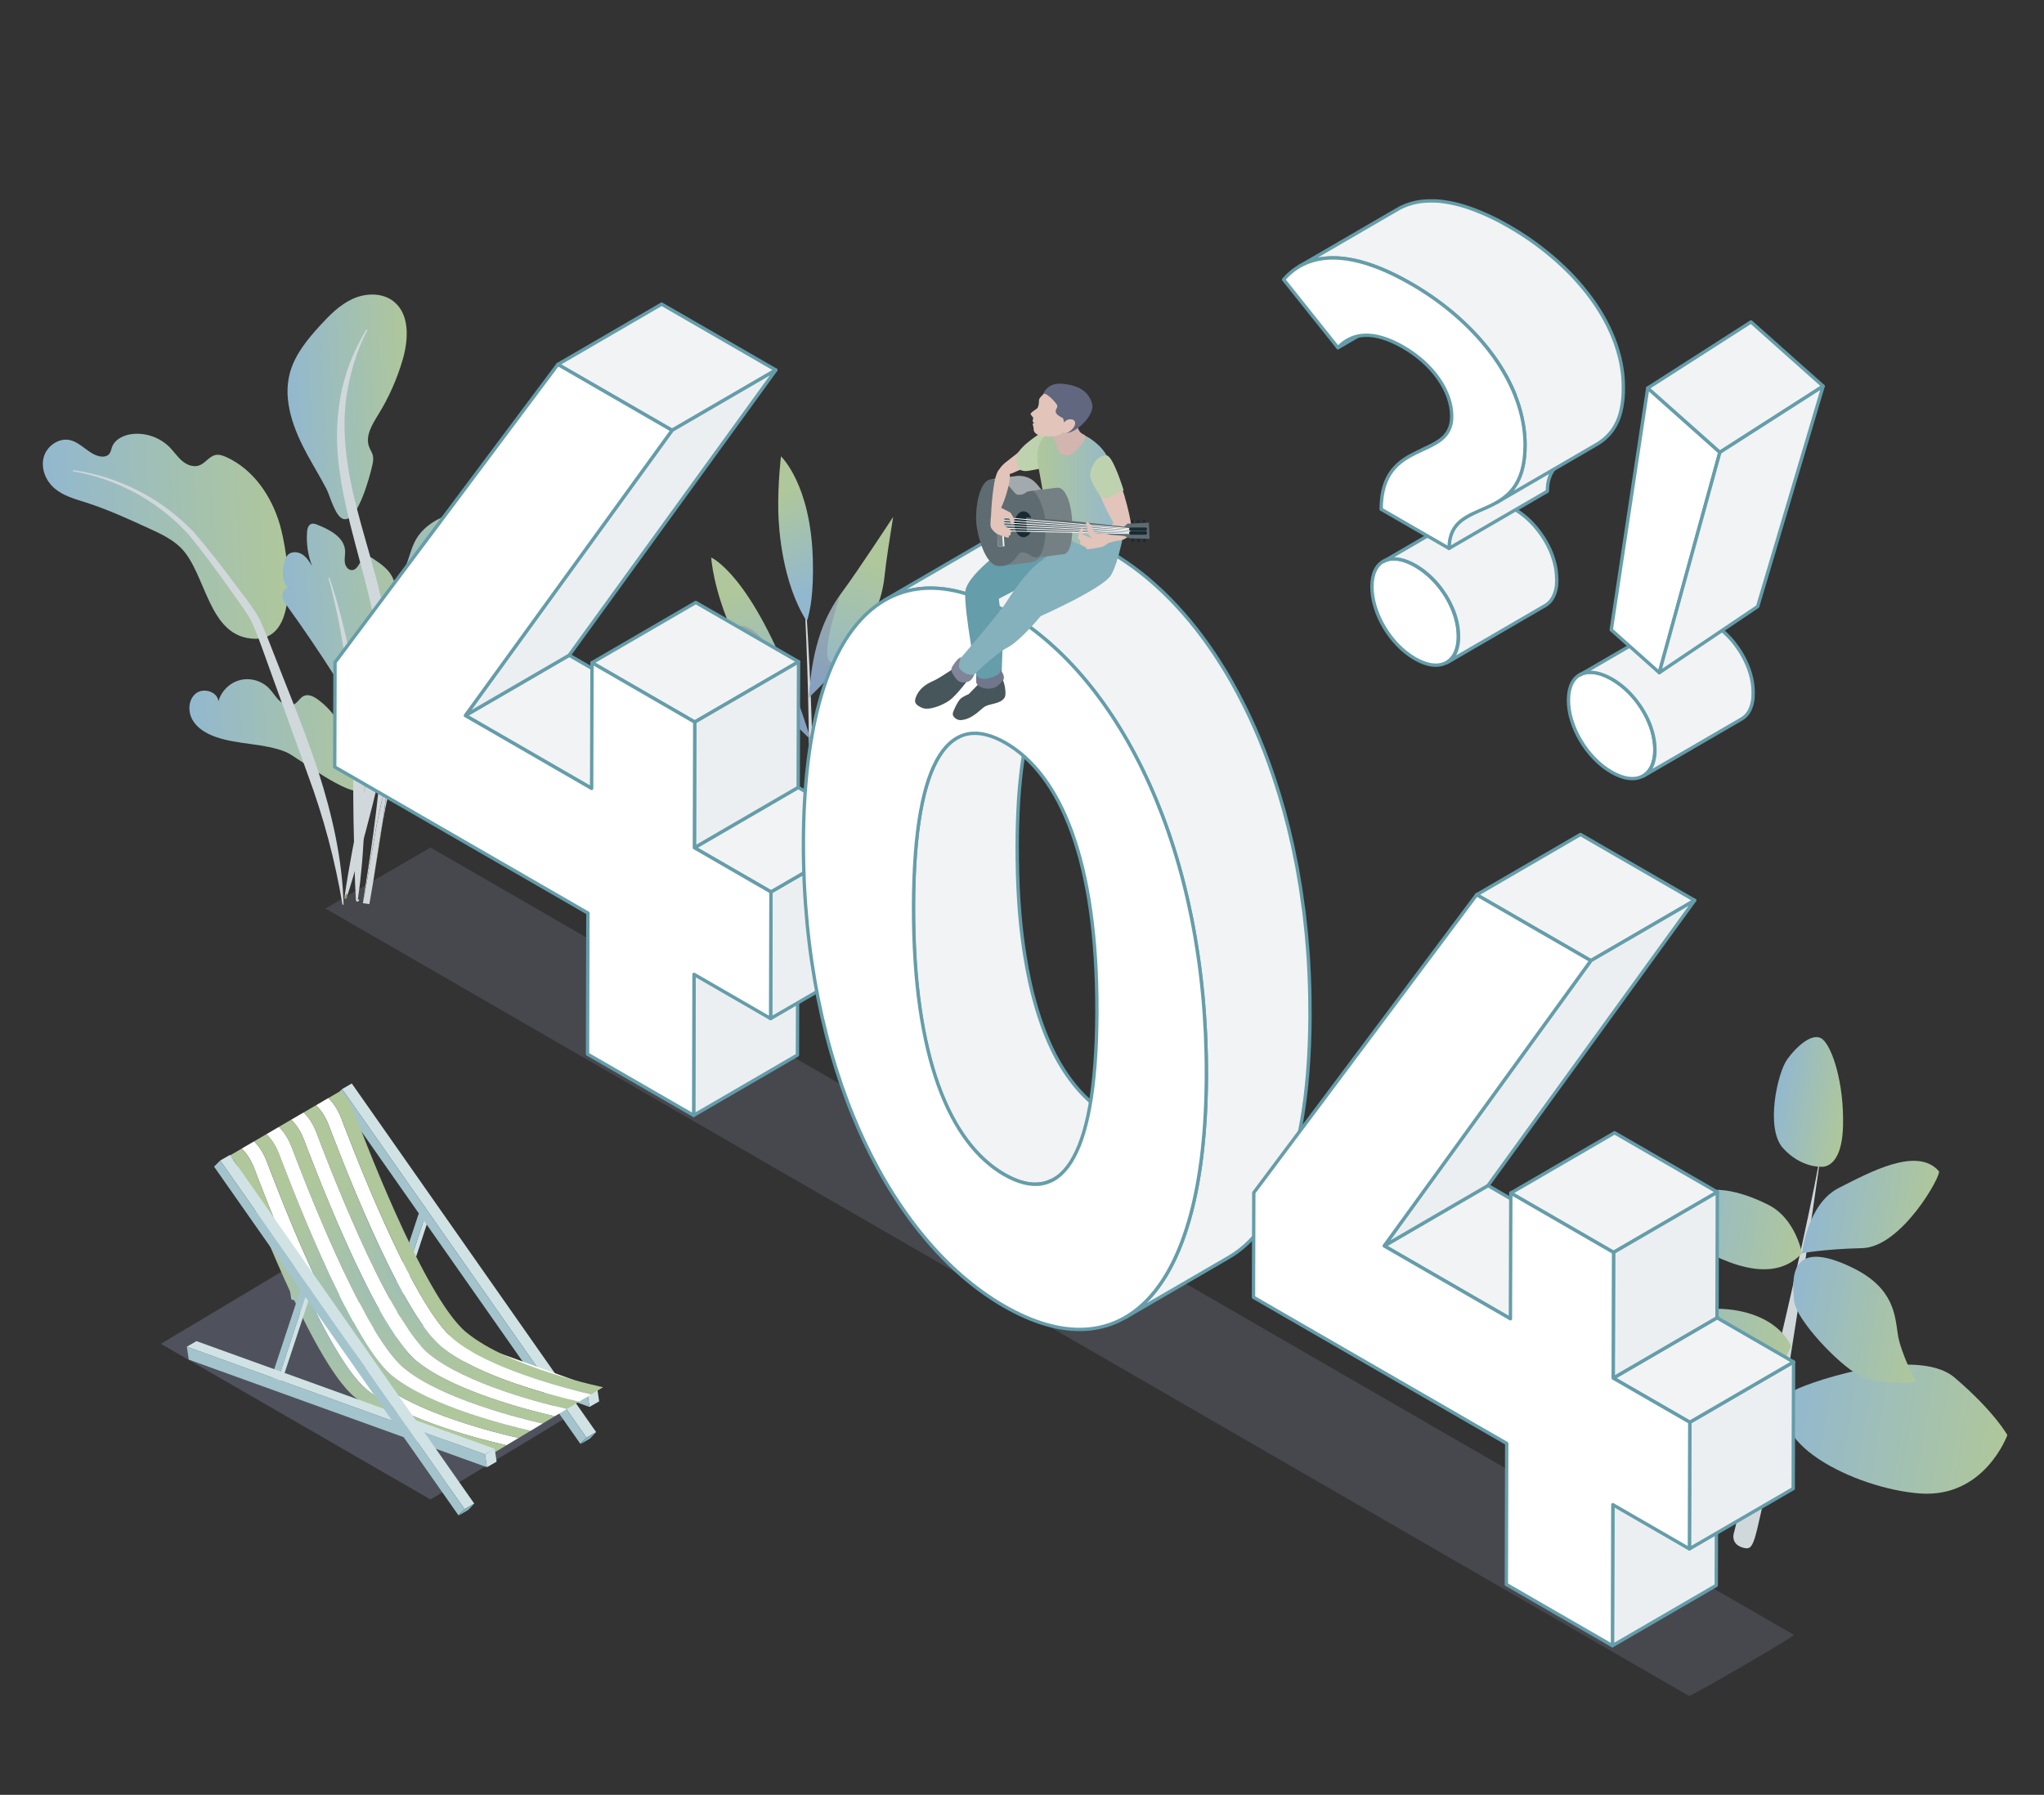 <svg xmlns="http://www.w3.org/2000/svg" xmlns:xlink="http://www.w3.org/1999/xlink" id="Ebene_1" data-name="Ebene 1" viewBox="0 0 546 479.56"><rect x="0" y="0" width="546" height="479.56" fill="#333333" stroke="none"/><defs><style> .cls-1 { opacity: .25; } .cls-1, .cls-2 { fill: none; } .cls-3 { fill: #f1f3f4; } .cls-3, .cls-4, .cls-5 { stroke: #659daa; stroke-linecap: round; stroke-linejoin: round; stroke-width: .9px; } .cls-4, .cls-6 { fill: #fff; } .cls-5 { fill: #eceff1; } .cls-7 { fill: url(#linear-gradient); } .cls-2 { isolation: isolate; } .cls-8 { fill: #6a5d92; } .cls-9 { fill: #808599; } .cls-10 { fill: #659daa; } .cls-11 { fill: #989444; } .cls-12 { fill: #b55028; } .cls-13 { fill: #8cb8c6; } .cls-14 { fill: #84b1bb; } .cls-15 { fill: #bfd2af; } .cls-16 { fill: #afc79b; } .cls-17 { fill: #a3c4cc; } .cls-18 { fill: #d1d8db; } .cls-19 { fill: #d1e2e5; } .cls-20 { fill: #d1b5ae; } .cls-21 { fill: #e2c4ba; } .cls-22 { fill: #d8e6fd; } .cls-23 { fill: #e26e50; } .cls-24 { fill: #192b32; } .cls-25 { fill: #a3aaad; } .cls-26 { fill: #70768c; } .cls-27 { fill: #47565b; } .cls-28 { fill: #5e6b70; } .cls-29 { fill: #60677f; } .cls-30 { fill: #758084; } .cls-31 { fill: url(#_ĀŚÁŻžŖŪŪŻť_ūŗšŤŚŪÚ_16); } .cls-32 { opacity: .2; } .cls-32, .cls-33 { fill: #929bba; } .cls-34 { fill: url(#linear-gradient-8); } .cls-35 { fill: url(#linear-gradient-9); } .cls-36 { fill: url(#linear-gradient-3); } .cls-37 { fill: url(#linear-gradient-4); } .cls-38 { fill: url(#linear-gradient-2); } .cls-39 { fill: url(#linear-gradient-6); } .cls-40 { fill: url(#linear-gradient-7); } .cls-41 { fill: url(#linear-gradient-5); } .cls-42 { fill: url(#_ĀŚÁŻžŖŪŪŻť_ūŗšŤŚŪÚ_16-2); } .cls-43 { fill: url(#_ĀŚÁŻžŖŪŪŻť_ūŗšŤŚŪÚ_16-4); } .cls-44 { fill: url(#_ĀŚÁŻžŖŪŪŻť_ūŗšŤŚŪÚ_16-3); } .cls-45 { fill: url(#Unbenannter_Verlauf_24); } .cls-46 { fill: url(#Unbenannter_Verlauf_7); } .cls-47 { fill: url(#linear-gradient-14); } .cls-48 { fill: url(#linear-gradient-18); } .cls-49 { fill: url(#linear-gradient-20); } .cls-50 { fill: url(#linear-gradient-15); } .cls-51 { fill: url(#linear-gradient-19); } .cls-52 { fill: url(#linear-gradient-16); } .cls-53 { fill: url(#linear-gradient-17); } .cls-54 { fill: url(#linear-gradient-13); } .cls-55 { fill: url(#linear-gradient-12); } .cls-56 { fill: url(#linear-gradient-10); } .cls-57 { fill: url(#linear-gradient-11); } .cls-33 { opacity: .3; } </style><linearGradient id="linear-gradient" x1="149.95" y1="179.84" x2="191.52" y2="179.84" gradientTransform="translate(-54.24 17.1) rotate(-2.9)" gradientUnits="userSpaceOnUse"><stop offset="0" stop-color="#92b8cf"></stop><stop offset="1" stop-color="#afc79b"></stop></linearGradient><linearGradient id="linear-gradient-2" x1="126.42" y1="99.08" x2="159.05" y2="99.08" xlink:href="#linear-gradient"></linearGradient><linearGradient id="linear-gradient-3" x1="135.43" y1="152.43" x2="188.73" y2="152.43" xlink:href="#linear-gradient"></linearGradient><linearGradient id="linear-gradient-4" x1="60.18" y1="131.42" x2="124.09" y2="131.42" xlink:href="#linear-gradient"></linearGradient><linearGradient id="linear-gradient-5" x1="95.97" y1="185.96" x2="142.5" y2="185.96" xlink:href="#linear-gradient"></linearGradient><linearGradient id="linear-gradient-6" x1="122.29" y1="157.23" x2="158.23" y2="157.23" xlink:href="#linear-gradient"></linearGradient><linearGradient id="linear-gradient-7" x1="2233.32" y1="-3164.49" x2="2224.41" y2="-3120.34" gradientTransform="translate(-371.79 4007.68) rotate(-26.83)" gradientUnits="userSpaceOnUse"><stop offset="0" stop-color="#afc79b"></stop><stop offset="1" stop-color="#92b8cf"></stop></linearGradient><linearGradient id="linear-gradient-8" x1="4661.85" y1="-4855.3" x2="4643.68" y2="-4826.35" gradientTransform="translate(519.83 6881.1) rotate(-46.57)" xlink:href="#linear-gradient-7"></linearGradient><linearGradient id="linear-gradient-9" x1="451.76" y1="-550.18" x2="457.64" y2="-509.25" gradientTransform="translate(-206.76 791.67) rotate(-5.64)" xlink:href="#linear-gradient-7"></linearGradient><linearGradient id="linear-gradient-10" x1="3456.23" y1="-4211.93" x2="3449.79" y2="-4185.68" gradientTransform="translate(18.18 5577.44) rotate(-37.38)" xlink:href="#linear-gradient-7"></linearGradient><linearGradient id="linear-gradient-11" x1="2122.99" y1="8809.55" x2="2148.13" y2="8834.95" gradientTransform="translate(7072.15 -5794.03) rotate(62.56)" xlink:href="#linear-gradient-7"></linearGradient><linearGradient id="linear-gradient-12" x1="14556.61" y1="-2938.21" x2="14615.33" y2="-2938.21" gradientTransform="translate(14690.81 -3304.11) rotate(154.89) scale(1 -1)" xlink:href="#linear-gradient-7"></linearGradient><linearGradient id="linear-gradient-13" x1="-215.69" y1="2648.91" x2="-232.78" y2="2680.36" gradientTransform="translate(1208.7 -2291.24) rotate(16.67)" xlink:href="#linear-gradient-7"></linearGradient><linearGradient id="linear-gradient-14" x1="422.47" y1="506.53" x2="482.14" y2="506.53" gradientTransform="translate(143.75 -193.26) rotate(9.49)" xlink:href="#linear-gradient"></linearGradient><radialGradient id="Unbenannter_Verlauf_24" data-name="Unbenannter Verlauf 24" cx="420.49" cy="431.8" fx="420.49" fy="431.8" r="1.84" gradientTransform="translate(143.75 -193.26) rotate(9.49)" gradientUnits="userSpaceOnUse"><stop offset="0" stop-color="#92b8cf"></stop><stop offset=".1" stop-color="#96bac6"></stop><stop offset=".43" stop-color="#a4c1ae"></stop><stop offset=".74" stop-color="#acc59f"></stop><stop offset="1" stop-color="#afc79b"></stop></radialGradient><linearGradient id="linear-gradient-15" x1="418.94" y1="480.52" x2="455.69" y2="480.52" gradientTransform="translate(143.75 -193.26) rotate(9.49)" xlink:href="#linear-gradient"></linearGradient><linearGradient id="linear-gradient-16" x1="420" y1="450.53" x2="452.57" y2="450.53" gradientTransform="translate(143.75 -193.26) rotate(9.49)" xlink:href="#linear-gradient"></linearGradient><linearGradient id="linear-gradient-17" x1="406.1" y1="424.69" x2="425.53" y2="424.69" gradientTransform="translate(143.75 -193.26) rotate(9.49)" xlink:href="#linear-gradient"></linearGradient><linearGradient id="linear-gradient-18" x1="384.21" y1="461.74" x2="420.03" y2="461.74" gradientTransform="translate(143.75 -193.26) rotate(9.49)" xlink:href="#linear-gradient"></linearGradient><linearGradient id="linear-gradient-19" x1="376.89" y1="498.92" x2="421.23" y2="498.92" gradientTransform="translate(143.75 -193.26) rotate(9.49)" xlink:href="#linear-gradient"></linearGradient><linearGradient id="linear-gradient-20" x1="388.55" y1="526.66" x2="425.03" y2="526.66" gradientTransform="translate(143.75 -193.26) rotate(9.49)" xlink:href="#linear-gradient"></linearGradient><radialGradient id="_ĀŚÁŻžŖŪŪŻť_ūŗšŤŚŪÚ_16" data-name="ĀŚÁŻžŖŪŪŻť „ūŗšŤŚŪÚ 16" cx="92.65" cy="335.89" fx="92.65" fy="335.89" r="38.72" gradientTransform="translate(210.53) rotate(-180) scale(1 -1)" gradientUnits="userSpaceOnUse"><stop offset="0" stop-color="#92b8cf"></stop><stop offset=".1" stop-color="#96bac6"></stop><stop offset=".43" stop-color="#a4c1ae"></stop><stop offset=".74" stop-color="#acc59f"></stop><stop offset="1" stop-color="#afc79b"></stop></radialGradient><radialGradient id="_ĀŚÁŻžŖŪŪŻť_ūŗšŤŚŪÚ_16-2" data-name="ĀŚÁŻžŖŪŪŻť „ūŗšŤŚŪÚ 16" cx="99.18" cy="339.76" fx="99.18" fy="339.76" r="38.77" xlink:href="#_ĀŚÁŻžŖŪŪŻť_ūŗšŤŚŪÚ_16"></radialGradient><radialGradient id="_ĀŚÁŻžŖŪŪŻť_ūŗšŤŚŪÚ_16-3" data-name="ĀŚÁŻžŖŪŪŻť „ūŗšŤŚŪÚ 16" cx="112.25" cy="347.48" fx="112.25" fy="347.48" r="38.86" xlink:href="#_ĀŚÁŻžŖŪŪŻť_ūŗšŤŚŪÚ_16"></radialGradient><radialGradient id="_ĀŚÁŻžŖŪŪŻť_ūŗšŤŚŪÚ_16-4" data-name="ĀŚÁŻžŖŪŪŻť „ūŗšŤŚŪÚ 16" cx="105.71" cy="343.62" fx="105.71" fy="343.62" r="38.81" xlink:href="#_ĀŚÁŻžŖŪŪŻť_ūŗšŤŚŪÚ_16"></radialGradient><linearGradient id="Unbenannter_Verlauf_7" data-name="Unbenannter Verlauf 7" x1="252.65" y1="130.5" x2="275.23" y2="130.5" gradientTransform="translate(552.31) rotate(-180) scale(1 -1)" gradientUnits="userSpaceOnUse"><stop offset="0" stop-color="#92b8cf"></stop><stop offset="1" stop-color="#afc79b"></stop></linearGradient></defs><path class="cls-32" d="m86.81,242.83l28.05-16.3c.11-.06.28,0,.57.16,59.18,34.19,304.61,175.97,363.78,210.14.43.25-27.62,16.55-28.05,16.3-59.18-34.17-304.61-175.95-363.78-210.14-.29-.16-.46-.22-.57-.16Z"></path><g><path class="cls-7" d="m133.34,173.46c19.49-3.59,13.58,16.67-.78,24.63-14.35,7.96-27.28,3.99-27.28,3.99-.36-1.43,8.57-25.03,28.06-28.62Z"></path><path class="cls-38" d="m85.46,87.02c2.57-2.82,5.32-5.61,8.79-7.18,3.47-1.57,7.85-1.68,10.86.67,4.41,3.45,4.02,10.23,2.45,15.61-1.5,5.15-3.7,10.1-6.52,14.67-1.63,2.64-3.53,5.72-2.44,8.61.3.8.82,1.51,1.01,2.35.19.83.03,1.7-.15,2.54-.61,2.78-3.9,15.34-7.7,14.39-2.2-.55-3.63-6.25-4.55-8.03-1.57-3.01-3.34-5.91-4.97-8.88-3.73-6.8-6.83-14.69-4.79-22.17,1.32-4.84,4.63-8.87,8.01-12.58Z"></path><path class="cls-36" d="m91.58,161.19c3.1-4.02,7.54-3.97,11.92-5.33,5.31-1.64,5.15-6.68,7.23-10.99,1.62-3.35,4.83-5.72,8.3-7.04,3.47-1.33,7.22-1.72,10.93-2.02.99-.08,2.03-.14,2.92.28.63.3,1.14.81,1.63,1.32,3.26,3.36,6.73,7.18,6.91,11.86.15,3.83-2.07,7.48-5.11,9.82-3.04,2.34-6.81,3.52-10.58,4.23-4.68.89-10.29,1.67-12.35,5.96-1.58,3.29-.36,7.61-2.59,10.5-.92,1.2-2.31,1.94-3.65,2.64-4.02,2.1-8.23,4.2-12.76,4.37-.86.03-1.78-.03-2.45-.56-3.29-2.6-2.33-12.19-2.32-15.97,0-3.18-.08-6.44,1.95-9.08Z"></path><path class="cls-37" d="m18.68,117.59c2.97.67,4.97,3.74,7.96,4.34.9.18,1.97.07,2.55-.65.41-.5.5-1.17.71-1.78.78-2.17,3.22-3.3,5.51-3.54,3.59-.38,7.32.95,9.87,3.5,1.17,1.17,2.09,2.58,3.34,3.66,1.25,1.08,3,1.8,4.56,1.25,1.68-.59,2.73-2.51,4.48-2.82.95-.17,1.9.18,2.78.57,7.27,3.3,12.18,10.53,14.36,18.21,2.01,7.1,5.92,30.61-6.74,30.34-12.59-.26-12.85-17.57-19.85-24.4-2.34-2.28-5.37-3.69-8.34-5.05-5.53-2.54-11.07-5.08-16.86-6.94-2.97-.95-6.1-1.78-8.46-3.81-2.34-2.01-3.67-5.31-2.88-8.29.8-2.98,4-5.27,7.01-4.59Z"></path><path class="cls-41" d="m52.32,185.28c2.04-1.62,5.78-.48,6.03,2.11.74-2.72,3.01-4.97,5.74-5.67,2.73-.71,5.8.16,7.77,2.18,1.02,1.05,1.74,2.36,2.81,3.34,1.07.99,2.72,1.6,3.99.89.98-.55,1.49-1.73,2.51-2.19,1.24-.56,2.67.17,3.76.98,4.47,3.27,6.72,7.67,8.95,12.57,1.05,2.32,5.04,7.86,4.19,10.55-1.81,5.71-18.5-7.81-21.69-9.11-5.95-2.42-12.74-1.9-18.79-4.04-2.45-.87-4.86-2.26-6.16-4.52-1.3-2.25-1.14-5.48.9-7.1Z"></path><path class="cls-39" d="m77.39,156.82c-.18.03-.35.11-.51.18-.42-.48-.75-1.03-.96-1.62-.6-1.71-.37-3.6.1-5.34.17-.62.38-1.24.81-1.72.94-1.04,2.67-.96,3.86-.22s1.96,1.98,2.69,3.18c-1.12-2.89-1.59-6.03-1.36-9.11.06-.87.31-1.89,1.13-2.18.54-.19,1.12.02,1.65.23,3.3,1.31,7.14,3.32,7.38,6.87.07,1.05-.21,2.11-.08,3.15.13,1.04.9,2.15,1.95,2.09,1.91-.11,2.18-3.57,4.09-3.64.59-.02,1.12.32,1.61.64,2.01,1.35,4.12,2.8,5.12,5,1.42,3.11.24,6.74-.95,9.95l-2.48,6.7c1.95,1.18,4.03-1.5,6.29-1.82,2.7-.38,4.63,2.88,4.39,5.59-.33,3.63-2.94,6.59-5.41,9.26-1.5,1.63-8.99,11.56-11.01,10.48-.87-.47-1.87-5.94-2.4-7.07-1.07-2.28-2.41-4.44-3.76-6.56-4.14-6.5-8.47-12.89-12.98-19.14-.56-.78-1.15-1.63-1.16-2.6,0-.92.63-1.76,1.47-2.12"></path><path class="cls-18" d="m51.53,141.89c4,4.61,7.71,9.45,11.32,14.28,1.8,2.43,3.7,4.77,5.38,7.41.87,1.31,1.54,2.75,2.11,4.17.62,1.42,1.23,2.85,1.75,4.25,4.35,11.29,9.08,22.41,12.88,33.96,3.73,11.56,6.49,23.59,6.81,35.75l-.29.03c-1.99-11.95-5.1-23.55-9.29-34.83l-12.3-34.08c-.5-1.44-1.05-2.81-1.6-4.17-.52-1.4-1.1-2.72-1.88-3.96-1.51-2.5-3.37-4.92-5.11-7.39-3.51-4.94-7.05-9.8-10.86-14.41-7.99-8.86-19.08-14.97-30.98-16.99l.04-.29c12.02,1.64,23.5,7.44,32,16.29Z"></path><path class="cls-18" d="m88.01,154.36c4.7,13.88,7.26,28.45,8.46,43.08.63,7.31,1.12,14.66.89,21.99-.18,3.67-.32,7.33-.64,10.98l-.54,5.47-.36,2.73-.18,1.36c-.04.17-.06.57-.02.52l.18-.23c.24.13.07.52-.07.54-.12.06-.33.23-.6-.07-.11-.45-.06-.52-.09-.8l-.07-1.37-.13-2.75-.16-5.48-.24-10.94c-.15-7.28.01-14.55-.3-21.83-.68-14.52-2.53-29.05-6.41-43.14l.28-.09Z"></path><path class="cls-18" d="m105.56,203.29c1.6-2.96,4.05-5.31,6.62-7.31,2.6-2,5.3-3.77,7.96-5.64l15.99-11.1.17.24-15.76,11.42c-5.12,3.87-11.05,7.23-14.02,12.9-1.45,2.8-2.16,5.97-2.92,9.11-.53,2.24-.96,4.5-1.36,6.76.56-3.9,1.03-7.82,1.44-11.74.5-1.58,1.1-3.14,1.9-4.63Z"></path><path class="cls-11" d="m98.68,241.56c.33-1.89.65-3.79.98-5.69-.3,1.9-.62,3.79-.98,5.69Z"></path><path class="cls-18" d="m97.91,88l.25.14c-3,5.77-4.83,12.06-5.7,18.42-.83,6.37-.39,12.83.66,19.16,2.15,12.7,6.93,24.89,9.48,37.84,2.58,12.97,2.64,26.26,1.56,39.29-.14,1.7-.34,3.38-.52,5.07-.49,1.55-.89,3.13-1.3,4.68-.81,3.16-1.46,6.36-2.06,9.56-1.16,6.4-2.07,12.83-3.36,19.15l1.72.31s-1.73-.29-1.73-.29c2.04-12.86,4.05-25.72,4.91-38.65.86-12.92.42-25.93-2.18-38.52-2.59-12.59-7.09-24.97-8.9-38.08-.97-6.52-1-13.25.14-19.76,1.14-6.52,3.62-12.73,7-18.32Z"></path><path class="cls-11" d="m102.22,219.66c-.77,5.42-1.65,10.82-2.57,16.21.72-4.5,1.34-9,2.08-13.46.15-.92.32-1.83.49-2.74Z"></path><path class="cls-18" d="m100.3,222.15c.6-3.2,1.25-6.39,2.06-9.56.41-1.55.81-3.13,1.3-4.68-.41,3.93-.88,7.84-1.44,11.74-.16.91-.33,1.83-.49,2.74-.74,4.47-1.36,8.97-2.08,13.46-.33,1.9-.65,3.79-.98,5.69-.01.06-1.73-.25-1.73-.25,1.29-6.32,2.19-12.75,3.36-19.15Z"></path><polygon class="cls-11" points="92.54 238.84 92.81 238.93 92.5 240.22 91.98 240.07 92.54 238.84"></polygon><path class="cls-18" d="m102.85,188.93c2.09-8.4,4.04-17.18,8.52-24.87,4.39-7.68,10.39-14.21,16.82-20.08l.2.21c-6.16,6.13-11.81,12.88-15.75,20.56-4.1,7.62-5.71,16.19-7.54,24.7-1.82,8.53-3.44,17.1-5.56,25.55-2.16,8.45-4.36,16.89-7.04,25.21,0,0,.31-1.29.31-1.29l-.28-.09-.55,1.23.52.15s-.53-.12-.53-.12c1.23-8.66,2.95-17.21,4.7-25.75,1.78-8.53,4.08-16.95,6.17-25.41Z"></path></g><g><path class="cls-18" d="m213.6,139.84c3.59,40.32,4.64,80.9,2.82,121.4l-1.88-.11c2.44-40.36,2.03-80.92-.94-121.29Z"></path><path class="cls-40" d="m201.39,194.21c3.36,7.28,6.57,14.63,10.05,21.85,1.58,3.28,3.16,6.74,4.98,10.07-2.98-2.57-7.32-6.17-13.59-11.19-16.17-12.95-21.08-43.59-21.08-43.59.07.43,2.06,1.64,2.5,2.01.99.82,1.95,1.65,2.91,2.51,1.96,1.78,3.84,3.65,5.61,5.61,3.43,3.84,6.48,8.08,8.63,12.73Z"></path><g><path class="cls-34" d="m189.98,148.96s.48,8.7,6.06,20.71c3.87,8.32,10.2,18.25,20.53,27.97-1.34-4.3-2.67-8.22-3.99-11.79-11.95-32.45-22.61-36.89-22.61-36.89Z"></path><g class="cls-1"><path class="cls-8" d="m212.58,185.85c1.32,3.58,2.65,7.49,3.99,11.79-10.33-9.72-16.66-19.64-20.53-27.97.17-1.62,1.05-3.89,5.08-1.22,3.83,2.53,8.65,11.57,11.46,17.4Z"></path></g></g><g><path class="cls-35" d="m191.11,209.05c-10.56-11.22-19.24-15.93-19.24-15.93,0,0,3.91,11.93,16.47,27.92,3.6,4.58,7.89,9.11,12.18,13.23,5.64,5.43,11.28,10.17,15.35,13.42-7.27-17.35-16.58-29.96-24.77-38.65Z"></path><g class="cls-1"><path class="cls-8" d="m215.88,247.7c-4.07-3.26-9.71-7.99-15.35-13.42-9.43-12.96-9.94-21.37-9.41-25.23,8.19,8.69,17.5,21.3,24.77,38.65Z"></path></g></g><path class="cls-56" d="m217.13,149.54c.24,8.92-.69,13.65-1.6,16.5-6.52-10.21-7.52-24.42-7.63-29.35-.16-7.58.72-14.76.72-14.76,0,0,7.99,7.46,8.51,27.61Z"></path><g><path class="cls-57" d="m227.23,174.01c.69-.9,1.36-1.81,2.01-2.74,3.66-5.26,6.33-10.64,7.01-17.05.57-5.39,1.51-10.75,2.33-16.11-.28.43-9.31,14.24-13.42,19.8-.22.3-.44.6-.66.9-3.8,5.36-7.58,13.06-8.4,27.56,3.98-3.87,7.78-7.96,11.14-12.37Z"></path><g class="cls-1"><path class="cls-8" d="m216.1,186.38c.82-14.5,4.59-22.2,8.4-27.56-1.43,4.26-4.74,14.98-3.09,17.64.83,1.36,3.25-.15,5.83-2.44-3.35,4.41-7.16,8.5-11.14,12.37Z"></path></g></g><path class="cls-55" d="m216.32,250.24c2.06-2.9,5.04-5.77,9.32-7.83,1.78-.86,3.48-1.87,5.1-3,5.51-3.84,10.16-8.95,13.79-14.52,2.64-4.07,4.12-8.85,6.02-13.32,1.02-2.39,2.06-4.76,3.13-7.11.54-1.18,1.1-2.35,1.65-3.52.29-.6.88-2.55,1.4-2.84,0,0-29.25,16.54-40.42,51.81h0c0,.12,0,.23,0,.33Z"></path><g><path class="cls-54" d="m243.34,170.79s-14.98,14.49-20.55,26.45c-1.45,3.11-2.6,6.6-3.52,10.09-.24.91-.47,1.83-.67,2.73-1.03,4.47-1.67,8.79-2.07,12.14v.02c0,.27-.02.55-.02.82,5.07-5.79,9.19-11.31,12.52-16.44,13.81-21.23,14.31-35.8,14.31-35.8Z"></path><g class="cls-1"><path class="cls-8" d="m229.03,206.59c-3.33,5.13-7.44,10.65-12.52,16.44,0-.27,0-.55.01-.82v-.02c.41-3.35,1.05-7.66,2.07-12.14,2.33-1.48,9.32-5.72,10.43-3.47Z"></path></g></g></g><g><g class="cls-2"><path class="cls-23" d="m441.91,407.53c-.03-.16-.06-.3-.08-.43.05.22.08.39.08.43Z"></path><path class="cls-23" d="m441.67,406.42c.06.27.11.5.15.68-.1-.45-.17-.71-.21-.82.01.03.03.08.06.14Z"></path></g><g><path class="cls-47" d="m522.12,368.08c10.67,9.1,14.09,15.36,14.09,15.36,0,0-6.07,16.86-23.33,15.6-17.26-1.26-43.54-14.18-34.05-27.22.97-1.34,32.62-12.83,43.29-3.74Z"></path><g><path class="cls-45" d="m486.96,304.52c.29-2.01.53-3.76.73-5.16-.16,1.42-.41,3.17-.73,5.16Z"></path><path class="cls-18" d="m486.96,304.52c-3.06,21.48-10.81,74.63-14.26,89.44-4.29,18.38-3.9,20.56-7.24,19.52-3.39-1.05-2.25-4.05-2.25-4.05,0,0,19.28-77.35,23.76-104.92Z"></path></g><path class="cls-50" d="m494.92,338.76c11.16,5.46,11.26,12.85,12.05,17.86.79,5.01,4.8,12.59,4.8,12.59,0,0-9.55,1.25-15.15-1.72-5.6-2.97-16.99-15.03-17.38-19.97-.39-4.94-1.97-17.39,15.68-8.76Z"></path><path class="cls-52" d="m491.18,317.41c8.44-4.28,20.96-11.13,26.75-4.47.79.91-9.89,20.29-20.5,20.55-10.61.26-16.08,1.38-16.08,1.38,0,0,1.39-13.18,9.82-17.45Z"></path><path class="cls-53" d="m486.85,277.68c2.5,2.04,5.79,11.53,5.46,23.26-.33,11.73-5.87,10.8-5.87,10.8,0,0-5.34.33-10.14-4.95-4.81-5.27-1.51-20.16,1.13-23.78,2.64-3.62,6.92-7.38,9.42-5.33Z"></path><path class="cls-48" d="m472.53,322.01c7.11,3.63,8.82,12.85,8.82,12.85-9.42,10.21-25.89-.67-31.49-3.64-5.6-2.97-4.02-5.14.93-10.41,4.94-5.27,14.63-2.43,21.74,1.19Z"></path><path class="cls-51" d="m441.16,354.15c10.87-6.72,31.16-6.58,37.29,5.42,0,0-7.19,18.71-21.02,18.83-13.84.13-21.68.85-23.58-4.75-1.91-5.6-3.55-12.78,7.32-19.5Z"></path><path class="cls-49" d="m470,383.35s9.15,10.87,5,16.27c-4.15,5.4-21.88,9.35-28.86,4.93-6.98-4.42-8.1-14.76-3.48-18.05,4.61-3.29,17.4-11.72,27.34-3.15Z"></path></g></g><g><g class="cls-2"><path class="cls-4" d="m378.05,151.14c6.72,3.88,11.52,11.9,11.5,18.95-.02,6.89-4.85,9.78-11.57,5.9-6.72-3.88-11.52-12.33-11.5-19.22.02-7.04,4.85-9.51,11.57-5.63Z"></path><path class="cls-3" d="m415.8,154.31s0-.06,0-.09c0-.07,0-.14,0-.21,0-.08,0-.17-.01-.25,0-.06,0-.11-.01-.17,0-.07-.01-.14-.02-.21,0-.05,0-.1-.01-.16,0-.09-.02-.18-.03-.28,0-.06-.01-.13-.02-.19,0-.02,0-.05,0-.07-.02-.18-.05-.36-.08-.54h0s0-.03,0-.04c-.03-.17-.06-.34-.09-.5,0-.03-.01-.05-.02-.08-.01-.07-.03-.13-.04-.2-.02-.09-.03-.18-.05-.26-.01-.05-.03-.11-.04-.16-.02-.07-.03-.15-.05-.22-.01-.05-.02-.11-.04-.16-.02-.09-.05-.18-.07-.27-.02-.07-.03-.13-.05-.2,0-.03-.01-.05-.02-.08-.05-.17-.1-.33-.15-.5,0-.01,0-.03-.01-.04,0,0,0,0,0,0-.05-.17-.11-.35-.17-.52,0-.03-.02-.06-.03-.08-.02-.06-.04-.12-.06-.18-.03-.08-.06-.17-.09-.25-.02-.07-.05-.13-.07-.2-.02-.06-.04-.12-.07-.18-.02-.04-.03-.08-.04-.12-.06-.15-.12-.3-.18-.45,0-.01,0-.02-.01-.03,0,0,0,0,0,0-.07-.16-.14-.32-.21-.49-.02-.03-.03-.07-.05-.1-.03-.06-.05-.11-.08-.17-.03-.07-.06-.14-.1-.21-.03-.07-.07-.14-.1-.21-.03-.07-.07-.14-.1-.21-.02-.04-.04-.07-.05-.11-.05-.1-.1-.19-.15-.29-.04-.08-.08-.15-.12-.23-.01-.02-.02-.04-.03-.06-.02-.04-.04-.08-.07-.12-.12-.23-.25-.46-.39-.69-.02-.04-.05-.08-.07-.13-.02-.04-.05-.07-.07-.11-.07-.12-.14-.24-.22-.35-.06-.1-.12-.2-.18-.29-.08-.12-.15-.24-.23-.35-.05-.07-.09-.14-.14-.21-.01-.02-.03-.04-.04-.06-.18-.26-.36-.52-.55-.78-.01-.02-.02-.03-.04-.05-.06-.08-.13-.17-.19-.25-.07-.09-.14-.18-.21-.27-.01-.02-.03-.04-.04-.05-.07-.09-.15-.19-.23-.28-.06-.08-.12-.15-.18-.23-.01-.01-.02-.02-.03-.04-.12-.15-.25-.29-.37-.44-.02-.02-.04-.04-.05-.06,0,0,0,0,0,0-.15-.17-.3-.34-.45-.5,0,0-.01-.01-.02-.02-.05-.06-.11-.11-.16-.17-.1-.1-.19-.21-.29-.31-.01-.01-.03-.03-.04-.04-.08-.08-.16-.16-.24-.24-.08-.08-.16-.16-.24-.23-.02-.01-.03-.03-.05-.04-.09-.08-.18-.16-.26-.25-.08-.07-.15-.14-.23-.21-.02-.01-.03-.03-.05-.04-.1-.09-.2-.17-.29-.26-.07-.06-.15-.13-.22-.19-.02-.01-.03-.03-.05-.04-.1-.08-.2-.16-.3-.24-.08-.06-.16-.13-.23-.19-.02-.01-.03-.02-.05-.03-.1-.08-.2-.15-.3-.23-.08-.06-.16-.13-.24-.19-.02-.01-.03-.02-.05-.03-.09-.07-.19-.13-.28-.2-.09-.06-.17-.12-.26-.19-.02-.01-.03-.02-.05-.03-.09-.06-.19-.12-.28-.19-.09-.06-.17-.12-.26-.17-.02-.01-.04-.02-.06-.04-.09-.06-.19-.12-.28-.17-.09-.05-.17-.11-.26-.16-.05-.03-.09-.05-.14-.08-.15-.09-.31-.17-.46-.26-.04-.02-.07-.04-.11-.06-.09-.05-.17-.09-.26-.13-.07-.04-.15-.08-.22-.11-.05-.02-.1-.04-.14-.07-.08-.04-.16-.08-.24-.11-.06-.03-.11-.05-.17-.08-.06-.03-.13-.05-.19-.08-.08-.03-.16-.07-.23-.1-.04-.02-.08-.03-.12-.05-.08-.03-.17-.06-.25-.09-.07-.03-.14-.05-.21-.08-.02,0-.05-.02-.07-.03-.11-.04-.22-.07-.33-.11-.05-.02-.11-.04-.16-.05,0,0-.02,0-.03,0-.17-.05-.34-.1-.51-.14,0,0,0,0,0,0-.04,0-.08-.02-.12-.03-.13-.03-.26-.06-.39-.09-.01,0-.02,0-.04,0-.07-.01-.14-.02-.21-.03-.09-.02-.18-.03-.27-.05-.02,0-.04,0-.05,0-.09-.01-.17-.02-.25-.03-.07,0-.15-.02-.22-.02-.02,0-.04,0-.05,0-.1,0-.2,0-.31-.01-.06,0-.13,0-.19,0-.01,0-.03,0-.04,0-.16,0-.31,0-.46.02-.02,0-.05,0-.07,0,0,0,0,0,0,0,0,0-.02,0-.02,0-.14.01-.27.03-.41.05-.03,0-.06.01-.1.02-.03,0-.06,0-.08.01-.08.02-.16.04-.25.06-.04,0-.07.02-.11.03-.13.04-.26.07-.39.12,0,0,0,0-.01,0-.1.03-.19.08-.28.11-.05.02-.1.04-.14.06-.14.06-.27.13-.4.21,0,0,0,0,0,0l-26.26,15.26c.13-.08.27-.15.41-.21.05-.02.1-.04.14-.06.09-.04.19-.08.29-.12.13-.05.27-.09.41-.13.04,0,.07-.02.11-.03.11-.03.22-.05.33-.07.03,0,.06-.01.1-.02.13-.02.27-.04.41-.05,0,0,.02,0,.02,0,.03,0,.05,0,.08,0,.15-.01.3-.02.46-.02.07,0,.15,0,.22,0,.1,0,.2,0,.31.01.09,0,.18.02.27.02.08,0,.17.02.26.03.11.01.22.03.33.05.07.01.14.02.21.03.14.03.29.06.43.09.04,0,.08.02.11.03.18.05.37.1.55.15.05.02.11.04.16.05.13.04.27.09.41.14.07.02.14.05.21.08.12.05.24.09.37.14.08.03.16.07.23.1.12.05.24.11.36.16.08.04.16.08.24.11.12.06.24.12.36.18.09.04.17.09.26.13.19.1.37.2.56.31.14.08.27.16.4.24.09.06.19.11.28.17.11.07.22.14.32.21.09.06.19.12.28.19.11.07.21.15.32.22.09.07.19.13.28.2.1.07.19.15.29.22.1.08.2.15.3.23.1.07.19.15.28.23.1.08.2.16.29.24.09.08.18.16.27.24.1.08.19.17.29.25.09.08.19.17.28.26.09.08.18.16.26.24.1.09.19.19.28.28.08.08.16.16.24.24.11.11.22.23.33.35.05.06.11.11.16.17.16.17.32.35.48.53.02.02.03.04.05.06.14.16.27.32.41.48.06.07.12.15.18.23.09.11.18.22.27.34.07.09.14.18.2.27.08.1.15.2.23.3.19.26.37.52.55.78.06.09.12.18.18.27.08.12.16.23.23.35.06.1.12.19.18.29.07.12.15.24.22.36.05.08.09.16.14.24.13.23.26.46.39.69.03.06.07.12.1.18.04.08.08.15.12.23.07.13.14.26.2.4.03.07.07.14.1.21.07.14.13.28.2.43.03.06.05.11.08.17.09.2.17.4.26.59,0,.01,0,.02.01.03.08.19.15.38.23.57.02.06.04.12.07.18.06.15.11.3.16.45.02.06.04.12.06.18.07.2.14.41.2.61,0,.01,0,.02.01.04.06.19.11.39.17.58.02.07.03.13.05.2.04.14.07.29.11.43.02.07.03.15.05.22.03.14.06.29.09.43.01.07.03.13.04.2.04.2.07.39.1.59,0,.01,0,.02,0,.03.03.21.06.41.09.62,0,.06.01.13.02.19.02.14.03.29.04.43,0,.07.01.14.02.21.01.14.02.28.02.42,0,.07,0,.14,0,.21,0,.2.01.4.01.6,0,.2,0,.4-.01.59,0,.05,0,.11,0,.16,0,.13-.02.27-.03.4,0,.08-.02.15-.02.22-.01.11-.02.22-.04.32-.01.08-.02.16-.04.24-.02.1-.03.19-.05.29-.02.09-.03.18-.05.26-.02.09-.04.17-.06.26-.02.1-.05.2-.08.3-.02.07-.04.15-.06.22-.04.13-.08.25-.12.37-.02.05-.04.11-.05.16-.07.19-.15.37-.23.54-.04.09-.09.18-.13.27-.02.04-.04.08-.06.12-.07.13-.14.26-.22.38,0,0-.01.02-.02.02-.07.11-.14.21-.21.31-.02.03-.05.06-.07.1-.06.08-.12.15-.18.23-.03.03-.05.06-.08.09-.09.1-.18.19-.27.28,0,0,0,0-.01.01-.09.09-.18.17-.28.25-.03.02-.06.05-.09.07-.07.06-.15.12-.22.17-.03.02-.06.04-.09.07-.1.07-.21.14-.32.21,0,0,0,0,0,0h0s0,0,0,0l26.26-15.26c.11-.06.22-.13.32-.21.03-.02.06-.04.09-.07.08-.05.15-.11.22-.17.03-.02.06-.05.09-.07.09-.08.19-.16.28-.25,0,0,0,0,0,0,.09-.09.18-.19.27-.28.03-.03.05-.06.08-.09.06-.07.12-.15.18-.23.02-.03.05-.06.07-.1.07-.1.15-.2.22-.31,0,0,.01-.01.01-.02,0,0,0,0,0,0,.08-.12.15-.24.22-.37.02-.04.04-.08.06-.12.04-.08.08-.15.12-.23,0-.01.01-.02.02-.04.08-.17.16-.35.23-.54,0,0,0-.02.01-.03.02-.04.03-.09.04-.13.04-.12.08-.24.12-.37,0-.02.02-.05.02-.07.01-.05.03-.1.04-.15.03-.1.05-.2.08-.3,0-.03.02-.06.03-.1.01-.05.02-.11.03-.16.02-.09.04-.17.05-.26,0-.04.02-.07.02-.11.01-.06.02-.12.03-.18.01-.08.02-.16.04-.24,0-.03.01-.06.01-.1,0-.07.02-.15.02-.23,0-.07.02-.15.02-.23,0-.02,0-.05,0-.07,0-.11.01-.22.02-.33,0-.05,0-.11,0-.16,0-.01,0-.02,0-.03,0-.17.01-.35.01-.53,0-.01,0-.02,0-.03,0-.17,0-.34,0-.51Z"></path></g><g class="cls-2"><path class="cls-3" d="m413.43,129.72s0-.06,0-.08c.03-.22.06-.44.1-.65.01-.07.03-.15.04-.22.03-.15.06-.29.1-.43.02-.08.04-.15.06-.22.03-.13.07-.25.11-.37.03-.09.06-.17.09-.26.06-.17.12-.34.19-.5,0-.01.01-.02.02-.04.07-.15.14-.3.21-.44.03-.05.06-.11.08-.16.07-.12.14-.24.21-.36.02-.04.05-.08.07-.11.06-.09.12-.18.18-.26.05-.07.1-.15.16-.22.06-.08.13-.16.2-.24.06-.07.11-.14.17-.2.07-.08.14-.15.22-.23.06-.06.12-.13.18-.19.08-.08.16-.15.23-.22.06-.06.12-.12.19-.17.08-.07.17-.14.25-.21.06-.05.12-.11.19-.16.09-.07.19-.14.28-.21.06-.04.12-.09.18-.14.11-.08.22-.15.33-.22.05-.03.1-.07.16-.1.17-.11.33-.21.51-.31h0s0,0,0,0l-26.26,15.26c-.17.1-.34.2-.51.31-.05.03-.1.07-.15.1-.11.07-.23.15-.34.22-.06.04-.12.09-.18.13-.1.07-.19.14-.28.21-.06.05-.12.1-.19.15-.09.07-.17.14-.26.21-.06.06-.12.11-.18.17-.08.07-.16.14-.24.22-.06.06-.12.12-.18.19-.07.08-.15.15-.22.23-.06.07-.11.14-.17.2-.07.08-.13.16-.2.24-.05.07-.1.15-.16.22-.05.08-.11.15-.16.23,0,.01-.02.03-.02.04-.02.04-.05.08-.07.11-.07.12-.14.24-.21.36-.03.05-.06.11-.08.16-.02.05-.05.09-.07.14-.05.1-.1.2-.14.31,0,.01-.01.02-.02.04-.05.13-.11.25-.16.39-.01.04-.02.07-.04.11-.03.08-.06.17-.09.26-.02.07-.05.13-.07.2-.02.05-.03.11-.04.16-.02.07-.04.15-.06.22-.01.05-.03.1-.04.16-.02.09-.04.18-.06.27-.01.07-.03.14-.04.22,0,.03-.01.06-.02.09-.03.17-.06.35-.08.53,0,0,0,.02,0,.03,0,.03,0,.06,0,.08-.02.14-.03.27-.04.41,0,.07,0,.14-.01.21,0,.06,0,.12-.01.18,0,.05,0,.1,0,.15,0,.19-.01.38-.01.57,0,.01,0,.02,0,.03h0s26.26-15.26,26.26-15.26c0-.26,0-.51.02-.76,0-.06,0-.12.01-.18.01-.21.03-.42.06-.62Z"></path><path class="cls-3" d="m379.92,120.19c1.2-.55,2.36-1.09,3.41-1.7l21.52-12.51c.09.23.17.45.26.68.02.05.04.09.05.14.1.29.2.58.3.87.03.08.06.17.08.25.07.21.14.42.2.63.03.1.06.19.09.29.07.22.13.44.19.66.02.08.05.16.07.24.08.3.16.6.24.9.02.06.03.12.04.19.06.24.12.49.17.73.02.09.04.19.06.28.05.23.1.47.14.7.01.08.03.15.04.23.06.3.11.61.16.91.01.06.02.13.03.19.04.25.07.5.11.75.01.09.02.19.04.28.03.25.06.49.08.74,0,.07.01.13.02.2.03.31.05.62.07.94,0,.07,0,.15.01.22.02.26.03.52.04.79,0,.09,0,.17,0,.26,0,.31.01.62.01.92,0,.27,0,.53-.01.78,0,.06,0,.13,0,.19,0,.19-.01.37-.02.55,0,.08,0,.15-.01.23-.01.18-.02.37-.04.55,0,.05,0,.11-.01.16-.02.23-.04.45-.06.68,0,.05-.01.1-.02.15-.02.17-.04.34-.06.51,0,.07-.02.15-.03.22-.02.15-.04.29-.07.44-.01.07-.02.14-.03.21-.03.16-.06.33-.09.49,0,.04-.02.08-.02.13-.04.2-.08.39-.13.58-.02.08-.04.16-.06.24-.03.12-.06.24-.09.36-.02.08-.05.16-.07.24-.03.11-.06.22-.09.33-.02.08-.05.16-.08.24-.03.1-.07.21-.1.31-.03.08-.06.16-.08.24-.03.09-.07.18-.1.27-.06.16-.13.33-.19.48-.02.04-.03.08-.05.12-.08.2-.17.39-.26.57-.02.04-.04.07-.05.1-.1.21-.21.42-.32.61-.02.04-.04.07-.06.11-.12.21-.24.42-.37.61-.04.06-.08.13-.13.19-.04.06-.07.11-.11.17-.05.08-.11.15-.16.22-.04.05-.08.1-.11.16-.06.08-.12.15-.17.23-.04.05-.07.09-.11.14-.07.08-.14.17-.21.25-.03.03-.06.07-.08.1-.1.11-.2.22-.3.33-.02.02-.04.04-.06.06-.08.09-.17.18-.25.26-.04.04-.08.07-.11.11-.07.07-.13.13-.2.2-.04.04-.09.08-.13.12-.06.06-.13.12-.19.17-.05.04-.09.08-.14.12-.06.05-.13.11-.19.16-.05.04-.1.08-.14.12-.06.05-.13.1-.19.15-.05.04-.1.08-.15.11-.06.05-.13.1-.2.15-.05.04-.1.07-.15.11-.07.05-.14.1-.2.14-.05.03-.1.07-.14.1-.07.05-.14.09-.21.14-.05.03-.09.06-.14.09-.08.05-.16.1-.24.15-.04.02-.08.05-.12.07-.12.07-.24.14-.35.21,0,0,0,0,0,0h0s0,0,0,0l26.26-15.26c.12-.07.24-.14.36-.21.04-.02.08-.05.12-.07.08-.05.16-.1.24-.15.05-.03.09-.06.14-.09.07-.05.14-.09.22-.14.05-.03.1-.07.14-.1.07-.05.14-.09.2-.14.05-.04.1-.07.15-.11.07-.05.13-.1.2-.15.05-.04.1-.07.15-.11.06-.05.13-.1.19-.15.05-.04.1-.08.14-.12.06-.05.13-.11.19-.16.05-.04.09-.08.14-.12.06-.06.13-.12.19-.17.04-.04.09-.08.13-.12.07-.06.14-.13.2-.2.04-.04.07-.07.11-.11.09-.09.17-.17.25-.26.02-.02.04-.04.05-.05.1-.11.2-.22.3-.33.03-.03.05-.06.08-.1.07-.08.14-.17.21-.25.04-.04.07-.09.11-.13.06-.08.12-.15.18-.23.04-.05.07-.1.11-.15.05-.07.11-.15.16-.23.04-.05.07-.11.11-.17.03-.05.06-.09.09-.14.01-.02.02-.04.04-.06.13-.2.25-.4.37-.61.02-.03.04-.07.06-.11.11-.2.22-.4.32-.61.01-.02.02-.05.04-.07,0-.01.01-.02.02-.04.09-.19.18-.38.26-.57.02-.04.03-.08.05-.12.07-.16.13-.32.19-.49.01-.03.02-.05.03-.08.02-.06.04-.13.07-.19.03-.08.06-.16.08-.24.03-.1.07-.2.1-.31.03-.08.05-.16.08-.24,0-.02.02-.05.02-.07.02-.08.05-.17.07-.26.02-.08.05-.16.07-.25.03-.12.06-.24.09-.36.02-.08.04-.16.06-.24,0-.01,0-.03,0-.04.04-.18.08-.36.12-.54,0-.04.02-.08.02-.12.02-.13.05-.25.07-.38,0-.03.01-.07.02-.11.01-.07.02-.14.03-.21.02-.14.04-.29.07-.43.01-.07.02-.15.03-.22,0-.05.01-.09.02-.14.02-.12.03-.24.04-.37,0-.05.01-.1.02-.15.02-.21.04-.41.06-.62,0-.02,0-.03,0-.05,0-.05,0-.11.01-.16.01-.18.03-.36.04-.55,0-.07,0-.15.01-.23,0-.07,0-.13.01-.2,0-.12,0-.24.01-.35,0-.06,0-.13,0-.19,0-.23.01-.47.01-.71,0-.03,0-.05,0-.08,0-.31,0-.62-.01-.92,0-.03,0-.07,0-.1,0-.05,0-.1,0-.15,0-.26-.02-.53-.04-.79,0-.05,0-.1,0-.15,0-.02,0-.05,0-.07-.02-.31-.04-.62-.07-.94,0-.02,0-.03,0-.05,0-.05-.01-.1-.02-.15-.02-.25-.05-.5-.08-.74,0-.05,0-.1-.02-.14,0-.05-.01-.09-.02-.14-.03-.25-.07-.5-.11-.75,0-.05-.01-.09-.02-.14,0-.01,0-.03,0-.04-.05-.3-.1-.61-.16-.91,0-.02,0-.04-.01-.06-.01-.06-.02-.11-.03-.17-.05-.23-.09-.47-.14-.7-.01-.05-.02-.1-.03-.15,0-.04-.02-.09-.03-.13-.05-.24-.11-.49-.17-.73-.01-.05-.02-.1-.03-.14,0-.01,0-.03-.01-.04-.07-.3-.15-.6-.24-.9,0-.02-.01-.04-.02-.06-.02-.06-.03-.12-.05-.17-.06-.22-.13-.44-.19-.66-.01-.05-.03-.1-.04-.15-.02-.05-.03-.1-.05-.15-.07-.21-.13-.42-.2-.63-.02-.06-.04-.12-.06-.18,0-.02-.02-.05-.02-.07-.1-.29-.2-.58-.3-.87,0,0,0-.01,0-.02-.02-.04-.03-.08-.05-.12-.08-.23-.17-.46-.26-.69-.01-.03-.02-.06-.03-.08-.03-.07-.05-.13-.08-.2-.07-.18-.15-.37-.22-.55-.02-.05-.04-.1-.06-.14-.02-.05-.05-.11-.07-.16-.08-.19-.16-.37-.24-.56-.03-.06-.05-.12-.08-.19-.01-.03-.03-.07-.05-.1-.11-.24-.22-.48-.33-.73-.02-.04-.03-.07-.05-.11,0,0,0-.01,0-.02-.13-.28-.27-.56-.41-.85-.01-.02-.02-.04-.03-.06-.02-.03-.04-.07-.05-.1-.2-.39-.4-.78-.6-1.16,0,0,0-.02-.01-.03,0,0,0,0,0,0-.16-.29-.31-.58-.48-.86-.05-.08-.1-.17-.14-.25-.12-.21-.24-.42-.37-.63-.03-.05-.06-.1-.09-.16-.02-.03-.04-.06-.06-.1-.2-.33-.4-.66-.61-.99-.04-.06-.07-.11-.11-.17-.19-.3-.39-.6-.58-.9-.03-.04-.05-.08-.08-.12-.01-.02-.03-.04-.04-.06-.21-.31-.42-.62-.64-.93-.05-.07-.1-.14-.15-.21-.19-.27-.38-.53-.58-.8-.03-.04-.06-.08-.09-.12-.01-.01-.02-.03-.03-.04-.32-.44-.65-.87-.99-1.3-.02-.02-.03-.04-.05-.07,0-.01-.02-.02-.03-.03-.3-.38-.61-.76-.93-1.14-.03-.03-.05-.06-.08-.1-.02-.02-.03-.04-.05-.06-.3-.36-.61-.72-.93-1.08-.03-.03-.05-.06-.08-.1-.02-.03-.05-.05-.07-.08-.33-.38-.68-.76-1.02-1.13-.03-.03-.05-.06-.08-.09-.02-.03-.05-.05-.07-.08-.37-.4-.75-.79-1.13-1.18-.03-.03-.05-.06-.08-.08-.02-.02-.05-.04-.07-.07-.42-.42-.84-.85-1.28-1.26-.02-.02-.05-.05-.07-.07-.02-.02-.05-.04-.07-.06-.22-.21-.43-.41-.65-.61-.03-.03-.06-.06-.09-.08-.25-.23-.5-.46-.75-.69-.02-.02-.03-.03-.05-.05-.06-.05-.11-.1-.17-.15-.19-.17-.38-.34-.58-.51-.09-.08-.19-.16-.28-.24-.18-.16-.37-.32-.55-.47-.06-.05-.11-.1-.17-.15-.03-.03-.06-.05-.1-.08-.25-.21-.51-.43-.77-.64-.03-.02-.05-.04-.08-.06-.28-.23-.57-.46-.86-.69-.03-.02-.05-.04-.08-.07-.06-.04-.11-.09-.17-.13-.22-.17-.44-.34-.66-.52-.09-.07-.19-.14-.28-.21-.26-.2-.52-.39-.79-.59-.03-.03-.07-.05-.1-.08,0,0-.01-.01-.02-.02-.31-.23-.62-.45-.94-.68-.09-.06-.18-.12-.26-.19-.24-.17-.48-.34-.73-.51-.06-.04-.11-.08-.17-.12-.03-.02-.07-.05-.1-.07-.33-.22-.66-.44-.99-.66-.04-.02-.07-.05-.11-.07-.3-.2-.6-.39-.9-.59-.05-.03-.09-.06-.14-.09-.05-.03-.1-.06-.15-.09-.3-.19-.6-.38-.91-.57-.05-.03-.11-.07-.16-.1-.35-.21-.7-.42-1.06-.63-.04-.02-.07-.04-.11-.06-.19-.11-.37-.22-.56-.33-.37-.22-.75-.43-1.11-.63-.11-.06-.23-.12-.34-.19-.15-.08-.31-.17-.46-.26-.09-.05-.17-.09-.26-.14-.19-.1-.39-.21-.58-.31-.2-.11-.4-.21-.6-.31-.19-.1-.38-.19-.57-.29-.11-.05-.22-.11-.33-.16-.09-.05-.19-.09-.28-.13-.17-.08-.34-.17-.52-.25-.2-.1-.41-.19-.61-.29-.17-.08-.34-.16-.51-.23-.09-.04-.17-.08-.26-.12-.12-.05-.23-.1-.35-.15-.16-.07-.31-.14-.47-.2-.21-.09-.41-.18-.62-.26-.15-.06-.3-.12-.45-.18-.05-.02-.11-.04-.16-.07-.16-.07-.33-.13-.49-.19-.13-.05-.26-.1-.39-.15-.25-.09-.49-.18-.73-.27-.1-.03-.19-.07-.29-.11-.01,0-.03,0-.04-.01-.32-.11-.64-.22-.96-.33-.07-.02-.14-.04-.21-.07-.23-.07-.46-.15-.68-.21-.03,0-.06-.02-.09-.03-.12-.03-.23-.07-.35-.1-.21-.06-.41-.12-.62-.18-.13-.03-.25-.07-.38-.1-.12-.03-.24-.07-.36-.09-.07-.02-.14-.03-.21-.05-.13-.03-.26-.06-.39-.09-.18-.04-.37-.08-.55-.12-.13-.03-.26-.05-.38-.08-.07-.01-.14-.03-.21-.04-.11-.02-.22-.04-.33-.06-.13-.02-.26-.05-.39-.07-.18-.03-.36-.06-.54-.09-.12-.02-.24-.04-.36-.05-.04,0-.07-.01-.11-.02-.14-.02-.27-.03-.41-.05-.13-.02-.25-.03-.38-.05-.18-.02-.36-.03-.53-.05-.11,0-.23-.02-.34-.03-.02,0-.03,0-.05,0-.13,0-.26-.01-.4-.02-.15,0-.3-.02-.44-.02-.15,0-.29,0-.43,0-.14,0-.29,0-.43,0-.02,0-.03,0-.05,0-.09,0-.17,0-.26,0-.2,0-.39,0-.58.01-.12,0-.23.01-.35.02-.17.01-.35.02-.52.04-.04,0-.08,0-.11,0-.07,0-.13.02-.2.02-.21.02-.43.05-.64.07-.11.01-.21.03-.31.04-.22.03-.43.07-.64.11-.06.01-.13.02-.19.03-.03,0-.06.01-.09.02-.07.01-.14.03-.21.05-.16.04-.33.07-.49.11-.08.02-.15.04-.23.06-.17.04-.33.09-.49.14-.06.02-.12.03-.18.05-.21.06-.42.13-.63.2,0,0-.01,0-.02,0-.13.05-.27.1-.4.15-.1.04-.21.08-.31.12-.14.06-.27.12-.4.17-.09.04-.19.08-.28.12-.15.07-.29.14-.44.21-.08.04-.15.07-.23.11-.21.11-.41.22-.61.34-.01,0-.02.01-.03.02l-26.26,15.26c.21-.12.43-.24.65-.36.07-.04.15-.07.22-.11.15-.07.3-.15.45-.22.09-.04.18-.08.27-.12.14-.06.27-.12.41-.18.1-.04.2-.08.3-.11.13-.05.27-.1.4-.15.21-.08.43-.15.65-.21.06-.02.12-.04.18-.05.16-.05.33-.09.49-.14.08-.02.15-.04.23-.06.16-.04.33-.08.49-.11.07-.02.14-.03.21-.05.09-.02.19-.03.28-.05.21-.04.43-.08.64-.11.1-.02.21-.03.31-.04.21-.03.42-.05.64-.07.1-.01.21-.02.31-.03.17-.01.35-.03.52-.04.12,0,.23-.02.35-.02.19,0,.39-.01.58-.01.1,0,.2,0,.31,0,.14,0,.29,0,.43,0,.14,0,.29,0,.43,0,.15,0,.29.02.44.02.15,0,.29.01.44.02.11,0,.23.02.34.03.18.02.36.03.54.05.12.01.25.03.38.04.17.02.35.04.52.07.12.02.24.04.36.05.18.03.36.05.54.09.13.02.26.05.39.07.18.03.36.07.53.1.13.03.26.05.39.08.18.04.36.08.55.12.13.03.26.06.39.09.19.05.38.09.57.14.13.03.25.07.38.1.21.06.41.12.62.18.12.03.23.07.35.1.25.08.51.16.77.24.07.02.14.04.22.07.33.11.66.22,1,.34.1.03.19.07.29.11.24.09.49.18.73.27.13.05.26.1.39.15.21.08.43.17.65.26.15.06.3.12.45.19.2.08.41.17.62.26.16.07.31.14.47.2.2.09.41.18.61.27.17.08.34.16.51.23.2.09.4.19.61.29.17.08.34.17.52.25.2.1.4.2.6.3.19.09.38.19.57.29.2.1.4.21.6.31.19.1.38.2.58.31.24.13.48.26.72.39.11.06.23.12.34.19.37.21.74.41,1.11.63.22.13.44.26.67.39.36.21.71.42,1.06.64.05.03.1.06.15.1.31.19.61.38.91.57.1.06.19.12.29.18.3.19.61.39.91.59.04.02.07.05.11.07.07.05.14.09.21.14l-21.41,12.44c-.66.38-1.28.85-1.86,1.39-.19.18-.38.37-.57.57h0s0,0,0,0l24.27-14.11c.12.08.23.16.35.23.09.06.18.12.27.19.24.17.49.34.73.51.09.06.18.12.26.19.32.22.63.45.94.68.04.03.08.06.12.09.27.2.53.39.79.59.09.07.18.14.28.21.22.17.45.34.67.52.08.06.17.13.25.19.29.23.57.46.86.69.03.02.05.04.08.06.26.21.52.42.77.64.09.08.18.15.27.23.19.16.37.32.55.47.09.08.19.16.28.24.2.17.39.34.58.52.07.06.14.13.21.19.25.23.51.46.75.69.03.03.06.05.08.08.22.21.44.41.65.62.05.04.09.09.14.13.43.42.86.84,1.28,1.26.05.05.1.1.15.15.38.39.76.78,1.13,1.18.05.05.1.11.15.16.35.37.69.75,1.02,1.13.05.06.1.12.15.17.31.36.62.72.93,1.08.04.05.09.1.13.16.31.38.62.76.93,1.14.03.03.05.07.08.1.34.43.67.87.99,1.3.04.05.08.11.12.16.2.27.39.53.58.8.05.07.1.14.15.21.22.31.43.62.64.93.04.06.08.12.11.17.2.3.39.6.58.9.04.06.07.11.11.17.21.33.41.66.61.99.05.08.1.17.15.25.12.21.25.42.37.63.05.08.1.17.14.25.16.29.32.58.48.86,0,.01.01.02.02.03.21.39.41.78.6,1.17.03.05.06.11.08.16.14.28.28.56.41.85.02.04.04.09.06.13.11.24.22.48.33.72.04.1.08.19.13.29.08.19.16.37.24.56.04.1.09.2.13.31.07.16.13.32.19.48-.12.06-.23.11-.35.17-.61.3-1.21.62-1.81.96"></path><path class="cls-4" d="m376.94,75.82c18.01,10.4,30.48,26.87,30.44,43.16-.06,22.09-20.25,12.92-20.3,27.55l-18.14-10.47c.05-19.33,18.81-12.78,18.85-24.79.02-6.77-5.14-14.03-12.94-18.53s-13.59-3.98-17.45.16l-14.51-18.2c6.52-7.57,17.84-8.23,34.05,1.13Z"></path></g><g class="cls-2"><path class="cls-4" d="m430.54,181.44c6.74,3.89,11.52,11.9,11.5,18.95-.02,6.89-4.84,9.79-11.57,5.9-6.72-3.88-11.52-12.33-11.5-19.22.02-7.04,4.85-9.51,11.57-5.63Z"></path><path class="cls-3" d="m468.29,184.62s0-.06,0-.09c0-.07,0-.14,0-.21,0-.08,0-.17-.01-.25,0-.05,0-.11-.01-.16,0-.07-.01-.14-.02-.22,0-.05,0-.1-.01-.16,0-.09-.02-.18-.03-.27,0-.06-.01-.13-.02-.19,0-.02,0-.05,0-.07-.02-.18-.05-.36-.08-.54,0,0,0,0,0,0,0,0,0,0,0-.01-.03-.18-.06-.35-.09-.53,0-.03-.01-.05-.02-.08-.01-.07-.03-.13-.04-.2-.02-.09-.04-.18-.05-.27-.01-.05-.03-.11-.04-.16-.02-.07-.03-.15-.05-.22-.01-.06-.03-.11-.04-.17-.02-.09-.05-.17-.07-.26-.02-.07-.03-.13-.05-.2,0-.03-.01-.06-.02-.09-.04-.16-.09-.32-.14-.48,0-.02-.01-.04-.02-.06,0,0,0,0,0,0-.05-.17-.11-.35-.17-.52,0-.03-.02-.05-.03-.08-.02-.06-.04-.12-.06-.18-.03-.09-.06-.17-.09-.26-.02-.06-.05-.13-.07-.19-.02-.06-.04-.12-.07-.18-.02-.04-.03-.08-.05-.12-.06-.14-.11-.29-.17-.43,0-.02-.01-.03-.02-.05,0,0,0,0,0-.01-.07-.16-.14-.32-.21-.48-.01-.03-.03-.07-.05-.1-.02-.06-.05-.11-.08-.17-.03-.07-.07-.14-.1-.22-.03-.07-.07-.14-.1-.21-.03-.07-.07-.14-.1-.21-.02-.04-.04-.08-.05-.11-.05-.09-.1-.19-.15-.28-.04-.08-.08-.15-.12-.23-.01-.02-.02-.04-.03-.06-.02-.04-.04-.08-.07-.12-.12-.23-.25-.46-.38-.69-.02-.04-.05-.08-.07-.13-.02-.04-.05-.07-.07-.11-.07-.12-.14-.24-.22-.35-.06-.1-.12-.2-.18-.29-.08-.12-.15-.23-.23-.35-.05-.07-.09-.14-.14-.21-.01-.02-.03-.04-.04-.06-.18-.26-.36-.52-.55-.78-.01-.02-.02-.03-.04-.05-.06-.08-.13-.17-.19-.25-.07-.09-.14-.18-.2-.27-.01-.02-.03-.04-.04-.06-.07-.09-.15-.19-.23-.28-.06-.08-.12-.15-.18-.23-.01-.01-.02-.02-.03-.04-.12-.15-.25-.3-.38-.44-.02-.02-.03-.04-.05-.06,0,0,0,0,0,0-.15-.17-.3-.34-.45-.5,0,0-.01-.01-.02-.02-.05-.06-.11-.11-.16-.17-.1-.1-.19-.2-.29-.3-.01-.01-.03-.03-.04-.04-.08-.08-.16-.16-.24-.24-.08-.08-.16-.16-.23-.23-.02-.02-.03-.03-.05-.04-.09-.08-.18-.16-.26-.24-.08-.07-.15-.14-.23-.21-.02-.02-.03-.03-.05-.04-.1-.09-.19-.17-.29-.25-.07-.06-.15-.13-.22-.19-.02-.01-.03-.03-.05-.04-.1-.08-.2-.16-.29-.24-.08-.06-.16-.13-.23-.19-.02-.01-.03-.02-.05-.04-.1-.08-.2-.15-.3-.23-.08-.06-.16-.13-.24-.19-.02-.01-.03-.02-.05-.03-.09-.07-.19-.13-.28-.2-.09-.06-.17-.12-.26-.18-.02-.01-.04-.02-.05-.03-.09-.06-.19-.13-.28-.19-.09-.06-.17-.12-.26-.17-.02-.01-.04-.02-.06-.04-.09-.06-.19-.12-.28-.17-.09-.05-.17-.11-.26-.16-.05-.03-.09-.05-.14-.08-.15-.09-.31-.17-.46-.26-.04-.02-.07-.04-.11-.06-.09-.05-.17-.09-.26-.13-.07-.04-.15-.08-.22-.11-.05-.02-.1-.04-.14-.07-.08-.04-.16-.08-.24-.11-.06-.03-.11-.05-.17-.08-.06-.03-.13-.05-.19-.08-.08-.03-.16-.07-.24-.1-.04-.02-.08-.03-.12-.05-.08-.03-.17-.06-.25-.09-.07-.03-.14-.05-.21-.08-.02,0-.05-.02-.07-.03-.11-.04-.22-.07-.33-.11-.05-.02-.11-.04-.16-.05,0,0-.02,0-.03,0-.17-.05-.34-.1-.51-.14,0,0,0,0-.01,0-.04,0-.07-.02-.11-.03-.13-.03-.27-.06-.4-.09-.01,0-.02,0-.04,0-.07-.01-.14-.02-.21-.03-.09-.02-.18-.03-.27-.05-.02,0-.04,0-.05,0-.09-.01-.17-.02-.26-.03-.07,0-.15-.02-.22-.02-.02,0-.04,0-.05,0-.1,0-.2,0-.31-.01-.06,0-.13,0-.19,0-.01,0-.02,0-.04,0-.16,0-.31,0-.46.02-.02,0-.05,0-.07,0,0,0,0,0,0,0,0,0-.02,0-.03,0-.14.01-.27.03-.41.05-.03,0-.06.01-.1.02-.03,0-.06,0-.08.01-.08.02-.17.04-.25.06-.04,0-.07.02-.11.03-.13.04-.26.07-.39.12,0,0,0,0-.01,0-.1.03-.19.08-.28.12-.05.02-.1.04-.14.06-.14.06-.27.13-.41.21l-26.26,15.26c.13-.08.27-.15.41-.21.05-.02.1-.04.14-.06.09-.04.19-.08.29-.12.13-.05.27-.09.41-.13.04,0,.07-.02.11-.03.11-.03.22-.05.33-.07.03,0,.06-.01.1-.02.13-.02.27-.04.41-.05,0,0,.02,0,.03,0,.03,0,.05,0,.08,0,.15-.01.31-.02.46-.02.07,0,.15,0,.23,0,.1,0,.2,0,.3.01.09,0,.18.02.27.02.08,0,.17.02.25.03.11.01.22.03.33.05.07.01.14.02.21.03.14.03.28.06.43.09.04,0,.08.02.12.03.18.05.37.1.55.15.05.02.11.04.16.05.13.04.27.09.41.14.07.03.14.05.21.08.12.05.24.09.37.14.08.03.16.07.23.1.12.05.24.11.36.16.08.04.16.08.24.11.12.06.24.12.36.18.09.04.17.09.26.13.19.1.37.2.56.31.14.08.27.16.4.24.09.06.19.11.28.17.11.07.22.14.32.21.09.06.19.12.28.19.11.07.21.15.31.22.09.07.19.13.28.2.1.07.19.15.29.22.1.08.2.15.3.23.09.07.19.15.28.23.1.08.2.16.29.24.09.08.18.16.27.23.1.08.2.17.29.25.09.08.19.17.28.26.09.08.18.16.26.25.1.09.19.18.28.28.08.08.16.16.24.24.11.11.22.23.33.35.05.06.11.11.16.17.16.17.32.35.48.53.02.02.03.04.05.06.14.16.27.32.4.48.06.08.12.15.18.23.09.11.18.22.27.34.07.09.14.18.2.27.08.1.15.2.23.3.19.26.37.52.55.78.06.09.12.18.18.27.08.12.16.23.23.35.06.1.12.19.18.29.07.12.15.24.22.36.05.08.09.16.14.24.13.23.26.46.39.69.03.06.07.12.1.18.04.08.08.15.12.23.07.13.14.26.2.39.03.07.07.14.1.21.07.14.13.28.2.43.03.06.05.11.08.17.09.2.17.39.26.59,0,.02.01.03.02.05.08.18.15.37.22.55.02.06.04.12.07.18.06.15.11.3.16.45.02.06.04.12.06.18.07.2.14.41.2.61,0,.02.01.04.02.06.06.19.11.37.16.56.02.07.04.13.05.2.04.14.07.28.11.43.02.07.03.15.05.22.03.14.06.29.09.43.01.07.03.13.04.2.04.2.07.4.11.6,0,0,0,0,0,.01.03.21.06.41.09.62,0,.06.01.13.02.19.02.14.03.29.04.43,0,.07.01.14.02.22.01.14.02.28.02.42,0,.07,0,.14,0,.21,0,.2.01.4.01.6,0,.2,0,.4-.01.59,0,.05,0,.11,0,.16,0,.13-.02.27-.03.4,0,.08-.02.15-.02.22-.01.11-.02.22-.04.32-.01.08-.02.16-.04.24-.02.1-.03.2-.05.29-.02.09-.03.18-.05.26-.02.09-.04.17-.06.26-.02.1-.05.2-.08.3-.02.07-.04.15-.06.22-.04.13-.08.25-.12.37-.02.05-.03.1-.05.15-.07.19-.15.37-.23.54-.04.09-.09.18-.13.26-.02.04-.04.08-.06.13-.07.13-.14.26-.22.38,0,0,0,0-.01.01-.07.11-.14.22-.22.32-.02.03-.05.06-.07.1-.06.08-.12.15-.18.23-.03.03-.05.06-.08.09-.09.1-.18.19-.27.28,0,0,0,0,0,0-.09.09-.18.17-.28.25-.03.02-.06.05-.09.07-.07.06-.15.12-.22.17-.03.02-.06.04-.09.07-.11.07-.21.14-.32.21h0s0,0,0,0l26.26-15.26c.11-.06.22-.13.32-.21.03-.02.06-.04.09-.07.08-.05.15-.11.22-.17.03-.02.06-.05.09-.07.1-.08.19-.16.28-.25,0,0,0,0,0,0,.09-.09.18-.19.27-.28.03-.03.05-.06.08-.09.06-.07.12-.15.18-.23.02-.03.05-.06.07-.09.08-.1.15-.21.22-.32,0,0,0,0,0-.01,0,0,0,0,0,0,.08-.12.15-.25.22-.37.02-.04.04-.08.06-.13.04-.08.08-.15.12-.23,0-.01.01-.03.02-.04.08-.17.16-.35.23-.54,0,0,0-.02.01-.03.02-.04.03-.09.04-.13.04-.12.08-.24.12-.37,0-.02.02-.04.02-.07.01-.05.03-.1.04-.15.03-.1.05-.2.08-.3,0-.03.02-.06.03-.1.01-.05.02-.11.03-.16.02-.09.04-.17.05-.26,0-.04.02-.07.02-.11.01-.06.02-.12.03-.18.01-.08.02-.16.04-.24,0-.03.01-.06.01-.1,0-.07.02-.15.02-.23,0-.07.02-.15.02-.22,0-.02,0-.05,0-.07,0-.11.01-.22.02-.33,0-.05,0-.11,0-.16,0-.01,0-.02,0-.03,0-.17.01-.35.01-.53,0-.01,0-.02,0-.03,0-.17,0-.34,0-.51Z"></path></g><g class="cls-2"><polygon class="cls-4" points="443.24 179.73 430.4 168.28 440.15 103.69 459.42 120.85 443.24 179.73"></polygon><polygon class="cls-3" points="440.15 103.69 467.73 86.02 487 103.18 459.42 120.85 440.15 103.69"></polygon><polygon class="cls-3" points="459.42 120.85 487 103.18 469.51 162.06 443.24 179.73 459.42 120.85"></polygon></g></g><g><polygon class="cls-33" points="115.01 400.65 42.97 359.06 82.3 335.55 151.8 378.43 115.01 400.65"></polygon><g><g><g><polygon class="cls-19" points="104.93 351.04 106.36 350.27 114.76 324.87 113.33 325.64 104.93 351.04"></polygon><polygon class="cls-17" points="103.49 349.54 104.93 351.04 113.33 325.64 111.89 324.14 103.49 349.54"></polygon></g><g><polygon class="cls-19" points="91.39 290.98 156.66 384.13 159.24 382.64 93.97 289.49 91.39 290.98"></polygon><polygon class="cls-14" points="156.66 384.13 155.01 385.88 157.6 384.38 159.24 382.64 156.66 384.13"></polygon><polygon class="cls-17" points="89.74 292.61 155.01 385.76 156.66 384.13 91.39 290.98 89.74 292.61"></polygon></g><g><polygon class="cls-6" points="77.3 343.72 156.95 372.48 159.54 370.99 79.88 342.22 77.3 343.72"></polygon><polygon class="cls-19" points="157.46 375.92 156.95 372.48 159.54 370.99 160.05 374.43 157.46 375.92"></polygon><polygon class="cls-17" points="77.81 347.16 157.46 375.92 156.95 372.48 77.3 343.72 77.81 347.16"></polygon></g></g><g><path class="cls-6" d="m87.82,300.65c-1.09-2.83-2.57-4.53-3.41-5.34l3.31-1.93c.84.81,2.32,2.51,3.42,5.35,1.61,4.18,18.55,49.65,30.09,59.16,9.16,7.56,28.92,12.83,36.67,14.69l-3.24,1.95c-5.77-1.32-26.84-6.55-36.75-14.72-11.54-9.52-28.48-54.99-30.09-59.16Z"></path><path class="cls-16" d="m91.14,298.74c-1.1-2.84-2.58-4.55-3.42-5.35l3.31-1.93c.84.8,2.33,2.51,3.43,5.36,1.61,4.18,18.55,49.65,30.09,59.16,11.54,9.52,36.56,14.67,36.56,14.67l-3.21,1.93c-7.75-1.85-27.51-7.13-36.67-14.69-11.54-9.52-28.48-54.99-30.09-59.16Z"></path><path class="cls-31" d="m84.5,302.57c-1.09-2.81-2.55-4.51-3.4-5.33l3.31-1.93c.84.81,2.32,2.51,3.41,5.34,1.61,4.18,18.55,49.65,30.09,59.16,9.9,8.17,30.98,13.4,36.75,14.72l-3.23,1.94c-5.63-1.28-26.88-6.52-36.84-14.74-11.54-9.52-28.48-54.99-30.09-59.16Z"></path><path class="cls-13" d="m91.03,291.46h0s1.82,1.18,3.43,5.36c-1.1-2.85-2.59-4.56-3.43-5.36Z"></path><path class="cls-13" d="m131.78,388.27s-25.56-5.53-37.1-15.04c10.33,8.52,32.8,13.84,37.4,14.86l-.3.18Z"></path><path class="cls-6" d="m81.18,304.49c-1.08-2.8-2.54-4.5-3.39-5.32l3.31-1.93c.84.81,2.31,2.51,3.4,5.33,1.61,4.18,18.55,49.65,30.09,59.16,9.96,8.21,31.21,13.46,36.84,14.74l-3.23,1.94c-5.48-1.24-26.92-6.5-36.93-14.76-11.54-9.52-28.48-54.99-30.09-59.16Z"></path><path class="cls-42" d="m77.87,306.4c-1.08-2.79-2.53-4.48-3.38-5.31l3.31-1.93c.85.82,2.3,2.52,3.39,5.32,1.61,4.18,18.55,49.65,30.09,59.16,10.02,8.26,31.45,13.52,36.93,14.76l-3.23,1.94c-5.33-1.2-26.95-6.47-37.03-14.78-11.54-9.52-28.48-54.99-30.09-59.16Z"></path><path class="cls-6" d="m67.91,312.15c-1.06-2.75-2.49-4.44-3.34-5.27l3.31-1.93c.85.83,2.29,2.52,3.35,5.28,1.61,4.18,18.55,49.65,30.09,59.16,10.2,8.41,32.22,13.7,37.21,14.82l-3.23,1.94c-4.81-1.07-27.05-6.38-37.31-14.84-11.54-9.52-28.48-54.99-30.09-59.16Z"></path><path class="cls-44" d="m64.57,306.88c.85.83,2.28,2.52,3.34,5.27,1.61,4.18,18.55,49.65,30.09,59.16,10.26,8.46,32.5,13.77,37.31,14.84l-3.22,1.94c-4.6-1.02-27.07-6.34-37.4-14.86-11.54-9.52-28.48-54.99-30.09-59.16-1.61-4.18-3.33-5.26-3.33-5.26h0s3.31-1.93,3.31-1.93Z"></path><path class="cls-43" d="m71.23,310.23c-1.07-2.76-2.5-4.45-3.35-5.28l3.31-1.93c.85.83,2.29,2.52,3.37,5.29,1.61,4.18,18.55,49.65,30.09,59.16,10.13,8.36,31.95,13.64,37.12,14.8l-3.23,1.94c-4.99-1.12-27.02-6.41-37.21-14.82-11.54-9.52-28.48-54.99-30.09-59.16Z"></path><path class="cls-6" d="m74.55,308.32c-1.07-2.78-2.52-4.47-3.37-5.29l3.31-1.93c.85.82,2.3,2.52,3.38,5.31,1.61,4.18,18.55,49.65,30.09,59.16,10.07,8.31,31.69,13.57,37.03,14.78l-3.23,1.94c-5.17-1.16-26.99-6.44-37.12-14.8-11.54-9.52-28.48-54.99-30.09-59.16Z"></path></g><g><polygon class="cls-19" points="74 369.38 75.44 368.61 83.84 343.21 82.4 343.98 74 369.38"></polygon><polygon class="cls-17" points="72.57 367.88 74 369.38 82.4 343.98 80.97 342.48 72.57 367.88"></polygon></g><g><polygon class="cls-19" points="49.91 359.83 129.56 388.59 132.15 387.1 52.49 358.34 49.91 359.83"></polygon><polygon class="cls-19" points="130.07 392.03 129.56 388.59 132.15 387.1 132.66 390.54 130.07 392.03"></polygon><polygon class="cls-17" points="50.42 363.27 130.07 392.03 129.56 388.59 49.91 359.83 50.42 363.27"></polygon></g><g><polygon class="cls-19" points="58.82 310.08 124.1 403.23 126.68 401.74 61.41 308.59 58.82 310.08"></polygon><polygon class="cls-14" points="124.1 403.23 122.45 404.98 125.04 403.48 126.68 401.74 124.1 403.23"></polygon><polygon class="cls-17" points="57.18 311.71 122.45 404.86 124.1 403.23 58.82 310.08 57.18 311.71"></polygon></g></g></g><g><g class="cls-2"><polygon class="cls-5" points="185.39 260.34 213.12 244.23 213.01 281.9 185.29 298.01 185.39 260.34"></polygon><polygon class="cls-3" points="124.31 191.18 152.04 175.07 185.77 194.55 158.04 210.66 124.31 191.18"></polygon><polygon class="cls-5" points="205.94 238.31 233.67 222.2 233.57 256.04 205.85 272.15 205.94 238.31"></polygon><polygon class="cls-3" points="185.49 226.5 213.21 210.39 233.67 222.2 205.94 238.31 185.49 226.5"></polygon><polygon class="cls-3" points="158.14 177.08 185.86 160.97 213.31 176.82 185.58 192.93 158.14 177.08"></polygon><polygon class="cls-5" points="185.58 192.93 213.31 176.82 213.21 210.39 185.49 226.5 185.58 192.93"></polygon><polygon class="cls-3" points="149.02 97.37 176.74 81.26 207.24 98.87 179.52 114.98 149.02 97.37"></polygon><polygon class="cls-5" points="179.52 114.98 207.24 98.87 152.04 175.07 124.31 191.18 179.52 114.98"></polygon><polygon class="cls-4" points="179.52 114.98 124.31 191.18 158.04 210.66 158.14 177.08 185.58 192.93 185.49 226.5 205.94 238.31 205.85 272.15 185.39 260.34 185.29 298.01 156.94 281.65 157.05 243.97 89.41 204.92 89.49 176.98 149.02 97.37 179.52 114.98"></polygon></g><g class="cls-2"><path class="cls-3" d="m280.74,315.53c.26-.12.51-.25.76-.4h0s27.72-16.11,27.72-16.11c-.25.15-.51.28-.76.4-.08.04-.17.07-.26.11-.18.08-.35.15-.53.22-.15.06-.3.11-.46.15-.07.02-.14.05-.21.07-.23.07-.47.12-.71.17-.3.06-.61.1-.92.14-.1.01-.21.02-.31.02-.18.01-.37.02-.56.03-.13,0-.25,0-.38,0-.13,0-.27,0-.4-.01-.14,0-.28-.02-.43-.03-.12-.01-.24-.02-.37-.04-.15-.02-.31-.04-.46-.06-.11-.02-.23-.04-.35-.06-.17-.03-.35-.07-.53-.11-.09-.02-.18-.04-.27-.06-.24-.06-.49-.13-.73-.2-.03,0-.05-.01-.08-.02-.27-.08-.54-.17-.82-.27-.08-.03-.17-.06-.25-.1-.19-.07-.38-.15-.58-.22-.1-.04-.21-.09-.31-.13-.18-.08-.35-.15-.53-.24-.12-.05-.24-.11-.36-.17-.17-.08-.35-.17-.52-.26-.12-.06-.24-.12-.36-.19-.27-.14-.53-.29-.8-.44h0c-.41-.24-.82-.49-1.23-.76-.08-.05-.17-.11-.25-.16-.37-.24-.73-.49-1.09-.76-.03-.02-.06-.04-.09-.06-.38-.28-.76-.57-1.13-.87-.08-.07-.17-.14-.25-.21-.37-.3-.73-.62-1.09-.94-.04-.04-.09-.08-.13-.12-.34-.31-.67-.63-1-.96-.06-.06-.12-.12-.18-.18-.35-.35-.69-.71-1.03-1.09-.07-.07-.13-.15-.2-.22-.34-.38-.68-.78-1.02-1.18-.04-.05-.08-.1-.12-.14-.3-.36-.59-.74-.88-1.12-.09-.11-.17-.23-.26-.34-.17-.22-.33-.46-.5-.69-.23-.32-.46-.65-.69-.98-.18-.26-.35-.53-.52-.79-.17-.26-.34-.53-.51-.8-.27-.43-.53-.87-.79-1.31-.03-.05-.06-.1-.09-.14-.29-.51-.58-1.04-.87-1.58-.09-.18-.19-.36-.28-.54-.21-.41-.42-.83-.63-1.26-.07-.15-.14-.29-.21-.44-.27-.56-.53-1.13-.79-1.72-.05-.1-.09-.21-.13-.31-.22-.5-.43-1.02-.64-1.54-.07-.18-.14-.35-.21-.53-.25-.63-.5-1.28-.74-1.93,0-.03-.02-.05-.03-.08-.24-.66-.47-1.34-.7-2.02-.08-.24-.16-.5-.24-.74-.15-.47-.3-.95-.45-1.44-.12-.38-.23-.77-.34-1.16-.12-.41-.24-.82-.35-1.24-.12-.46-.25-.93-.37-1.4-.1-.39-.2-.78-.3-1.18-.14-.58-.28-1.18-.41-1.77-.08-.34-.16-.67-.23-1.01-.22-1.01-.43-2.03-.62-3.08-.03-.16-.06-.33-.09-.49-.18-.96-.34-1.93-.5-2.92-.1-.64-.2-1.28-.3-1.94-.02-.15-.05-.3-.07-.45-.13-.88-.24-1.77-.36-2.68-.03-.27-.07-.55-.1-.83-.08-.68-.16-1.37-.23-2.07-.03-.31-.07-.63-.1-.94-.07-.67-.13-1.35-.19-2.03-.03-.36-.06-.72-.09-1.09-.07-.81-.12-1.63-.18-2.46-.02-.23-.03-.45-.05-.68-.06-.91-.11-1.84-.15-2.78,0-.21-.02-.4-.03-.61-.05-1.14-.1-2.31-.13-3.49-.02-.81-.04-1.63-.05-2.45,0-.41-.02-.82-.03-1.23-.02-1.25-.02-2.51-.02-3.8,0-.77,0-1.52.02-2.27,0-.08,0-.15,0-.23,0-.75.02-1.49.04-2.22,0-.22.01-.44.02-.65.01-.51.03-1.01.05-1.51,0-.26.02-.51.03-.76.01-.36.03-.71.04-1.07.04-1,.09-1.98.15-2.93,0-.03,0-.06,0-.08.06-.93.12-1.84.19-2.73.02-.23.04-.47.06-.7.06-.73.13-1.45.2-2.15.01-.11.02-.22.03-.33.08-.8.17-1.57.26-2.33.03-.22.06-.43.08-.65.07-.51.13-1.01.21-1.51.03-.22.06-.45.1-.66.08-.56.17-1.1.26-1.64.02-.12.04-.25.06-.37.11-.62.22-1.23.34-1.82.03-.16.06-.31.1-.46.09-.43.18-.86.27-1.28.05-.2.09-.4.14-.6.08-.35.16-.69.25-1.03.05-.2.1-.4.15-.59.09-.34.18-.68.28-1,.05-.17.1-.34.15-.51.12-.39.24-.78.36-1.15.03-.09.06-.18.08-.27.15-.46.31-.9.47-1.34.04-.11.08-.22.13-.33.13-.33.25-.65.38-.97.06-.15.12-.29.18-.43.12-.27.24-.54.36-.8.06-.13.12-.26.18-.39.19-.4.39-.79.59-1.16,0-.01.01-.03.02-.04.21-.38.43-.74.64-1.1.08-.14.17-.27.26-.4.08-.12.16-.25.24-.37.1-.14.2-.28.29-.41.08-.11.17-.23.25-.34.1-.13.2-.26.31-.38.08-.1.17-.21.25-.31.11-.12.21-.24.32-.36.08-.09.17-.19.25-.27.11-.12.23-.22.34-.33.08-.08.17-.16.25-.24.12-.11.25-.21.37-.32.08-.07.16-.14.24-.2.14-.11.28-.21.42-.31.07-.05.14-.1.21-.15.21-.14.42-.28.64-.4l-27.72,16.11c-.22.13-.43.26-.64.4-.07.05-.14.1-.21.15-.14.1-.28.2-.42.31-.08.06-.16.13-.24.2-.12.1-.25.21-.37.32-.08.08-.17.16-.25.24-.11.11-.23.22-.34.33-.09.09-.17.18-.26.28-.11.12-.22.23-.32.36-.09.1-.17.2-.25.31-.1.13-.21.25-.31.38-.08.11-.17.22-.25.34-.1.13-.2.27-.29.41-.08.12-.16.24-.24.37-.06.09-.12.18-.18.27-.02.04-.05.08-.07.12-.22.35-.44.71-.64,1.1,0,.01-.01.03-.02.04-.2.37-.4.76-.59,1.16-.02.05-.05.1-.08.15-.04.08-.07.16-.11.24-.12.26-.24.53-.36.8-.06.14-.12.28-.18.43-.13.31-.26.64-.38.97-.03.09-.07.17-.1.26,0,.02-.02.05-.02.07-.16.43-.32.88-.47,1.34-.03.09-.06.18-.08.27-.12.38-.24.76-.36,1.15-.01.05-.03.09-.04.14-.03.12-.07.25-.1.37-.09.33-.19.66-.28,1-.05.19-.1.39-.15.59-.08.34-.17.68-.25,1.03-.03.12-.06.24-.09.36-.02.08-.03.16-.05.24-.09.42-.18.85-.27,1.28-.03.15-.06.3-.1.46-.12.59-.23,1.2-.34,1.82,0,.02,0,.04-.01.07-.02.1-.03.2-.05.29-.09.54-.18,1.09-.26,1.64-.03.22-.06.44-.1.66-.07.49-.14,1-.21,1.51-.02.14-.04.28-.06.42,0,.07-.02.15-.03.23-.09.76-.18,1.54-.26,2.33-.01.1-.02.21-.03.32-.07.71-.14,1.43-.2,2.16,0,.12-.02.22-.03.34,0,.12-.02.24-.03.35-.07.89-.14,1.79-.19,2.73,0,.03,0,.06,0,.08-.06.95-.11,1.94-.15,2.93,0,.12-.01.24-.02.36,0,.23-.02.47-.03.71,0,.25-.02.51-.03.76-.02.5-.03,1-.05,1.51,0,.22-.01.43-.02.65-.02.73-.03,1.47-.04,2.22,0,.08,0,.15,0,.23,0,.58-.01,1.17-.02,1.77,0,.16,0,.33,0,.5,0,1.28,0,2.55.02,3.8,0,.42.02.82.03,1.23.01.82.03,1.65.05,2.45,0,.02,0,.04,0,.05.03,1.16.08,2.3.13,3.43.01.23.03.45.04.68.04.88.09,1.75.14,2.61,0,.03,0,.07,0,.1.01.23.03.45.05.68.06.83.11,1.65.18,2.46.03.37.06.72.09,1.09.04.46.08.92.12,1.37.02.22.05.44.07.66.03.32.06.63.1.94.07.7.15,1.38.23,2.06.03.28.06.56.1.84.02.12.03.25.04.37.1.78.2,1.54.31,2.3.02.15.04.3.07.45.07.5.15,1.01.22,1.5.02.15.05.29.08.44.16.99.33,1.97.5,2.93.02.13.04.27.07.4,0,.03.01.05.02.08.2,1.05.41,2.08.62,3.08.01.06.02.13.04.19.06.28.13.55.19.82.13.6.27,1.19.41,1.77.03.11.05.22.07.32.07.29.15.57.22.86.12.47.24.94.37,1.4.03.12.06.25.1.38.08.29.17.57.25.86.11.39.23.79.34,1.17.04.12.07.24.1.36.11.36.23.72.34,1.07.08.25.16.5.24.75.02.07.04.13.06.2.21.62.42,1.23.63,1.82,0,.03.02.05.03.08,0,0,0,0,0,0,.19.53.39,1.05.59,1.57.05.12.1.24.15.36.07.18.14.36.21.53.08.21.17.42.25.62.13.31.26.61.39.91.05.1.09.21.13.32.02.05.04.09.06.14.19.44.39.87.59,1.3.04.1.09.19.14.28.07.15.14.3.21.44.1.2.2.41.3.61.11.22.22.43.34.65.09.18.19.36.28.54.05.09.09.18.14.27.24.45.48.88.73,1.31.03.05.06.1.09.15.2.35.41.7.62,1.05.06.09.11.17.17.26.17.27.34.53.51.8.12.18.23.38.35.56.05.08.11.16.17.24.23.34.46.66.69.98.11.16.22.33.34.48.05.07.11.14.16.21.09.12.17.23.26.34.12.16.24.33.37.48.17.21.34.42.51.63.04.05.08.1.12.14.02.02.04.05.06.07.23.28.46.55.69.81.09.1.18.2.27.3.07.07.13.15.2.22.07.08.14.16.21.24.23.25.46.49.7.73.04.04.08.08.12.12.06.06.12.12.18.18.14.14.28.28.42.42.19.18.39.36.58.54.04.04.09.08.13.12.02.02.04.03.06.05.26.23.52.46.78.68.09.07.17.14.26.21.08.07.17.14.25.2.1.08.19.16.29.24.27.21.54.42.81.62,0,0,.02.01.03.02.03.02.06.04.09.06.23.17.47.34.7.5.13.09.26.17.39.26.08.06.17.11.25.16.06.04.13.09.19.13.28.18.56.35.84.51.06.04.13.08.2.11h0c.22.12.43.24.64.36.05.03.1.05.16.08.12.07.24.13.36.19.1.05.2.11.31.16.07.04.14.07.21.1.12.06.24.11.36.17.08.04.16.08.24.11.1.04.2.08.29.12.1.04.21.09.31.13.05.02.1.04.15.06.14.06.28.11.42.16.09.03.17.07.26.1.02,0,.05.02.07.03.25.09.5.17.74.24,0,0,0,0,0,0,.03,0,.05.01.08.02.22.06.44.13.65.18.03,0,.05.01.08.02.09.02.18.04.27.06.13.03.26.06.38.09.05,0,.09.01.14.02.12.02.23.04.35.06.09.01.19.03.28.05.06,0,.12.01.17.02.12.01.25.03.37.04.08,0,.16.02.24.02.06,0,.12,0,.19,0,.14,0,.27.01.4.01.07,0,.15,0,.22,0,.05,0,.1,0,.16,0,.19,0,.37-.01.56-.03.07,0,.15,0,.22-.01.03,0,.06-.01.09-.01.31-.03.62-.08.92-.14,0,0,0,0,0,0,.24-.05.47-.11.7-.17.07-.02.14-.05.21-.07.12-.04.24-.07.36-.11.03-.01.06-.03.09-.04.18-.07.35-.14.53-.22.09-.04.17-.07.26-.11Z"></path><path class="cls-3" d="m296.42,147.27c-.5-.29-1-.57-1.49-.83-.16-.08-.31-.16-.47-.24-.27-.14-.53-.28-.8-.41-.22-.11-.44-.23-.66-.34-.24-.12-.47-.22-.71-.34-.25-.12-.51-.24-.76-.36-.13-.06-.27-.13-.4-.19-.37-.16-.73-.31-1.09-.46-.19-.08-.38-.16-.57-.24-.05-.02-.11-.05-.16-.07-.6-.24-1.2-.47-1.8-.68-.02,0-.05-.01-.07-.02-.13-.05-.27-.09-.4-.13-.45-.15-.9-.3-1.34-.44-.09-.03-.18-.05-.27-.07-.23-.07-.46-.13-.69-.19-.28-.08-.56-.16-.83-.23-.16-.04-.31-.07-.46-.1-.27-.06-.54-.12-.8-.18-.19-.04-.39-.09-.58-.13-.2-.04-.4-.06-.6-.1-.28-.05-.57-.1-.85-.14-.14-.02-.29-.05-.43-.07-.23-.03-.45-.04-.67-.07-.31-.03-.61-.07-.92-.09-.12,0-.24-.03-.36-.04-.21-.01-.41,0-.62-.02-.37-.02-.74-.03-1.11-.04-.12,0-.25-.01-.37-.01-.4,0-.79.01-1.19.03-.03,0-.07,0-.1,0-.33.02-.66.04-.99.07-.21.02-.42.05-.63.07-.13.02-.25.03-.38.05-.5.07-1,.15-1.49.24-.04,0-.09.02-.13.03-.22.04-.43.1-.65.15-.37.09-.75.18-1.12.28-.24.07-.47.15-.7.22-.24.08-.48.14-.71.22-.14.05-.28.11-.42.16-.1.04-.2.07-.3.11-.51.2-1.02.42-1.51.65-.08.04-.17.08-.25.12-.52.25-1.03.52-1.54.81l-27.72,16.11c.51-.29,1.02-.56,1.54-.81.08-.04.17-.08.25-.12.5-.24,1-.45,1.51-.65.1-.04.2-.08.3-.11.37-.14.75-.26,1.13-.38.23-.07.46-.15.7-.22.37-.11.74-.19,1.12-.28.22-.05.43-.11.64-.15.54-.11,1.08-.2,1.63-.27.13-.02.25-.03.38-.05.53-.06,1.07-.12,1.62-.15.03,0,.07,0,.1,0,.51-.03,1.03-.03,1.56-.02.37,0,.74.02,1.11.03.32.02.65.03.98.06.31.02.61.06.92.09.37.04.73.08,1.1.14.28.04.56.09.85.14.39.07.79.14,1.18.23.27.06.53.11.8.18.43.1.86.21,1.29.33.23.06.46.12.69.19.53.16,1.07.33,1.61.51.14.05.27.08.4.13.67.23,1.35.49,2.03.77.19.08.38.16.57.24.5.21.99.42,1.5.65.25.12.51.24.76.36.45.22.91.44,1.37.67.27.14.53.27.8.41.65.34,1.3.7,1.96,1.08h0c.92.53,1.82,1.09,2.73,1.67.18.12.36.24.54.36.69.45,1.37.91,2.04,1.39.23.16.47.33.7.5.83.6,1.66,1.22,2.48,1.87.03.02.06.05.09.08.79.63,1.57,1.28,2.34,1.94.24.2.47.41.71.62.62.54,1.23,1.1,1.84,1.67.2.18.39.36.59.55.77.74,1.54,1.49,2.3,2.27.15.15.29.31.44.46.63.66,1.26,1.33,1.88,2.02.19.21.38.42.57.63.73.82,1.46,1.66,2.18,2.52.1.12.2.25.3.37.63.77,1.26,1.55,1.87,2.35.23.29.45.59.67.89.55.73,1.1,1.46,1.63,2.21.14.2.28.39.43.59.66.94,1.31,1.89,1.96,2.86.18.27.36.55.54.83.49.76.98,1.53,1.46,2.31.21.33.41.67.61,1,.58.95,1.14,1.91,1.7,2.89.04.08.09.15.13.23.58,1.03,1.15,2.08,1.71,3.14.28.53.55,1.06.83,1.6.37.73.74,1.46,1.11,2.2.18.36.36.73.53,1.1.43.89.85,1.79,1.26,2.7.14.3.28.6.41.91.53,1.19,1.05,2.4,1.56,3.63.11.26.21.53.32.79.39.97.78,1.95,1.16,2.94.18.48.36.96.54,1.45.31.85.62,1.7.93,2.56.18.51.36,1.01.53,1.52.28.81.54,1.64.81,2.46.2.62.41,1.25.6,1.88.24.79.48,1.58.71,2.38.21.7.41,1.39.61,2.1.21.74.4,1.49.6,2.24.22.82.44,1.63.64,2.46.18.7.34,1.41.51,2.12.22.94.45,1.88.66,2.83.16.71.31,1.43.46,2.14.21.99.41,1.99.61,3,.14.72.27,1.45.4,2.18.19,1.07.38,2.14.55,3.22.12.72.23,1.43.34,2.16.19,1.23.36,2.48.53,3.73.1.73.2,1.46.29,2.2.04.32.08.63.11.95.18,1.54.35,3.08.5,4.64,0,0,0,0,0,0,.15,1.55.27,3.12.39,4.69.03.37.05.73.08,1.1.11,1.58.2,3.18.28,4.78,0,.1,0,.2.01.31.07,1.51.12,3.03.15,4.55,0,.41.02.83.03,1.24.03,1.63.05,3.26.05,4.91,0,.43,0,.85-.01,1.27,0,.9-.02,1.79-.04,2.67,0,.43-.02.86-.03,1.28-.02.79-.05,1.57-.08,2.35-.02.43-.03.86-.05,1.28-.03.75-.07,1.49-.11,2.23-.02.39-.04.77-.07,1.16-.06.9-.12,1.78-.19,2.66-.02.2-.03.41-.05.62-.09,1.06-.18,2.1-.29,3.13-.03.28-.06.55-.09.83-.08.74-.16,1.48-.25,2.21-.05.37-.09.73-.14,1.1-.08.62-.16,1.23-.25,1.84-.05.38-.11.76-.17,1.13-.09.58-.18,1.16-.28,1.73-.06.37-.12.74-.19,1.1-.1.58-.21,1.15-.32,1.72-.06.33-.13.67-.19,1-.13.64-.26,1.26-.4,1.88-.05.24-.1.49-.16.73-.2.86-.4,1.71-.62,2.54-.05.19-.1.36-.15.55-.17.64-.34,1.27-.52,1.89-.08.27-.16.53-.24.79-.17.56-.34,1.11-.51,1.65-.09.28-.18.56-.28.84-.18.53-.36,1.05-.55,1.57-.09.24-.17.48-.26.72-.29.79-.6,1.56-.91,2.3-.05.12-.1.23-.15.35-.27.63-.55,1.25-.83,1.85-.14.31-.29.61-.44.91-.09.18-.17.35-.26.53-.21.42-.43.84-.65,1.24-.05.09-.1.19-.15.28-.27.49-.55.97-.83,1.45-.08.13-.16.25-.24.38-.19.32-.39.63-.59.94-.24.37-.48.72-.72,1.07-.11.16-.22.33-.34.49-.36.5-.72.99-1.1,1.46-.02.03-.04.05-.07.08-.35.44-.71.86-1.07,1.28-.13.15-.26.28-.39.42-.26.29-.52.57-.79.84-.15.15-.31.3-.46.45-.25.25-.51.49-.76.72-.16.15-.32.29-.49.43-.26.23-.53.44-.79.66-.16.13-.32.26-.49.38-.29.22-.59.43-.88.64-.14.1-.28.2-.42.3-.44.3-.89.58-1.34.84l27.72-16.11c.45-.26.9-.55,1.34-.84.14-.1.28-.2.42-.3.3-.21.59-.42.88-.64.16-.12.32-.26.49-.38.27-.21.53-.43.79-.66.16-.14.33-.29.49-.43.26-.23.51-.47.76-.72.15-.15.31-.3.46-.45.27-.27.53-.55.79-.84.13-.14.26-.28.39-.42.36-.41.72-.84,1.07-1.28.02-.03.04-.05.07-.08.37-.47.74-.96,1.1-1.46.11-.16.22-.33.34-.49.24-.35.48-.7.72-1.07.05-.07.09-.13.14-.2.15-.24.3-.49.45-.74.08-.13.16-.25.23-.38.28-.47.56-.95.83-1.45.05-.09.1-.19.15-.29.22-.41.44-.82.65-1.24.09-.17.17-.35.26-.53.1-.2.2-.4.3-.61.05-.1.09-.2.13-.3.28-.6.56-1.22.83-1.85.05-.12.1-.23.15-.35.31-.75.62-1.52.91-2.3.03-.07.05-.13.08-.2.06-.17.12-.34.18-.51.19-.52.37-1.04.55-1.57.09-.28.19-.55.28-.84.18-.54.35-1.09.51-1.65.05-.18.11-.35.17-.54.02-.08.05-.17.07-.26.18-.62.35-1.25.52-1.89.05-.18.1-.36.15-.55.21-.83.42-1.68.62-2.54,0-.04.02-.07.03-.11.05-.2.09-.41.13-.61.14-.62.27-1.25.4-1.88.07-.33.13-.66.19-.99.11-.57.22-1.14.32-1.73.03-.16.06-.31.09-.47.04-.21.07-.42.1-.63.1-.57.19-1.14.28-1.72.06-.38.12-.75.17-1.13.09-.61.17-1.22.25-1.84.03-.26.07-.51.1-.77.01-.11.02-.22.04-.33.09-.72.17-1.46.25-2.2.03-.28.06-.55.09-.83.1-1.03.2-2.07.29-3.13,0-.03,0-.05,0-.08.01-.18.02-.36.04-.54.07-.87.13-1.75.19-2.65.02-.38.04-.78.07-1.16.04-.74.08-1.47.11-2.22,0-.19.02-.37.03-.56,0-.24.01-.48.02-.72.03-.78.05-1.56.08-2.35.01-.43.02-.85.03-1.28.02-.88.03-1.77.04-2.67,0-.27,0-.53.01-.8,0-.16,0-.32,0-.47,0-1.65-.01-3.28-.04-4.9,0-.42-.02-.83-.03-1.24-.01-.42-.01-.85-.03-1.27-.03-1.1-.08-2.19-.12-3.27,0-.11,0-.21-.01-.32-.06-1.25-.12-2.5-.2-3.73-.02-.35-.05-.7-.07-1.04-.02-.37-.05-.74-.08-1.1-.11-1.57-.24-3.14-.39-4.69,0,0,0,0,0,0,0,0,0,0,0,0-.15-1.56-.32-3.11-.5-4.64-.04-.32-.07-.63-.11-.95-.03-.27-.06-.54-.1-.81-.06-.47-.13-.92-.2-1.39-.17-1.25-.34-2.5-.53-3.73-.05-.31-.08-.62-.13-.93-.06-.41-.14-.82-.21-1.23-.18-1.08-.36-2.15-.55-3.22-.07-.4-.13-.81-.21-1.21-.06-.33-.13-.64-.2-.97-.19-1-.4-2-.61-2.99-.1-.47-.18-.94-.28-1.4-.05-.25-.12-.49-.17-.74-.21-.95-.43-1.89-.66-2.82-.12-.51-.23-1.03-.36-1.54-.05-.2-.1-.39-.15-.58-.21-.82-.43-1.63-.64-2.45-.15-.57-.29-1.14-.45-1.7-.05-.18-.11-.36-.16-.54-.2-.7-.4-1.4-.61-2.09-.17-.59-.34-1.19-.52-1.77-.06-.21-.13-.41-.2-.61-.2-.63-.4-1.25-.6-1.88-.18-.55-.35-1.11-.53-1.65-.09-.27-.19-.54-.28-.81-.17-.51-.35-1.02-.53-1.52-.16-.44-.3-.89-.46-1.33-.15-.42-.31-.82-.46-1.24-.18-.48-.36-.97-.54-1.45-.11-.28-.21-.56-.32-.84-.28-.71-.56-1.41-.85-2.11-.11-.26-.21-.53-.32-.79-.03-.08-.06-.16-.1-.24-.43-1.03-.86-2.04-1.3-3.04-.05-.12-.11-.23-.16-.35-.14-.3-.27-.6-.41-.9-.26-.58-.52-1.16-.79-1.73-.15-.33-.32-.65-.47-.97-.18-.37-.35-.73-.53-1.09-.14-.28-.27-.57-.41-.85-.23-.46-.47-.9-.7-1.35-.27-.53-.55-1.07-.83-1.6-.1-.19-.19-.38-.29-.57-.47-.87-.94-1.73-1.42-2.58-.04-.08-.09-.15-.13-.23-.41-.73-.83-1.45-1.25-2.16-.15-.25-.3-.49-.45-.74-.2-.33-.41-.67-.61-1-.48-.78-.97-1.55-1.47-2.31-.18-.27-.35-.55-.53-.82-.07-.11-.15-.23-.22-.34-.57-.85-1.15-1.69-1.74-2.52-.14-.2-.28-.39-.42-.59-.3-.42-.6-.84-.9-1.25-.24-.33-.49-.64-.73-.96-.22-.3-.45-.59-.68-.89-.13-.17-.27-.36-.4-.53-.49-.62-.98-1.22-1.47-1.82-.1-.12-.2-.25-.3-.37-.02-.03-.04-.06-.07-.08-.55-.66-1.11-1.32-1.67-1.96-.14-.16-.29-.32-.44-.48-.19-.21-.38-.42-.57-.63-.24-.26-.47-.53-.7-.78-.39-.42-.79-.83-1.18-1.24-.15-.15-.29-.31-.44-.46-.06-.06-.12-.12-.17-.18-.61-.62-1.23-1.23-1.85-1.83-.09-.09-.18-.17-.28-.26-.19-.18-.39-.36-.59-.55-.35-.33-.7-.66-1.05-.97-.26-.24-.53-.46-.8-.7-.24-.21-.47-.41-.71-.62-.16-.13-.31-.27-.47-.41-.62-.53-1.25-1.04-1.88-1.54-.03-.02-.06-.05-.09-.07,0,0-.01,0-.02-.01-.66-.52-1.32-1.02-1.99-1.51-.16-.12-.32-.22-.48-.34-.23-.17-.46-.33-.7-.49-.28-.2-.56-.4-.84-.6-.4-.27-.8-.53-1.2-.8-.18-.12-.36-.24-.54-.36-.08-.05-.16-.11-.24-.16-.67-.42-1.34-.84-2.01-1.23-.16-.09-.31-.18-.47-.27"></path><path class="cls-4" d="m268.69,163.38c31.04,17.92,53.73,64.65,53.56,123.85-.17,59.21-23.05,79.63-54.08,61.71-30.86-17.81-53.73-64.65-53.56-123.86.17-59.2,23.23-79.52,54.08-61.7Zm-.43,150.44c14.53,8.39,24.63-2.72,24.75-43.47.12-40.75-9.89-63.47-24.42-71.86-14.35-8.29-24.44,2.83-24.56,43.58-.12,40.75,9.88,63.47,24.23,71.75"></path></g><g class="cls-2"><polygon class="cls-5" points="430.83 402.04 458.55 385.93 458.45 423.6 430.72 439.71 430.83 402.04"></polygon><polygon class="cls-3" points="369.75 332.89 397.47 316.77 431.2 336.25 403.47 352.36 369.75 332.89"></polygon><polygon class="cls-5" points="451.38 380.01 479.1 363.9 479.01 397.74 451.28 413.85 451.38 380.01"></polygon><polygon class="cls-3" points="430.92 368.21 458.65 352.09 479.1 363.9 451.38 380.01 430.92 368.21"></polygon><polygon class="cls-3" points="403.57 318.78 431.29 302.67 458.74 318.52 431.02 334.63 403.57 318.78"></polygon><polygon class="cls-5" points="431.02 334.63 458.74 318.52 458.65 352.09 430.92 368.21 431.02 334.63"></polygon><polygon class="cls-3" points="394.45 239.07 422.18 222.96 452.68 240.57 424.95 256.68 394.45 239.07"></polygon><polygon class="cls-5" points="424.95 256.68 452.68 240.57 397.47 316.77 369.75 332.89 424.95 256.68"></polygon><polygon class="cls-4" points="424.95 256.68 369.75 332.89 403.47 352.36 403.57 318.78 431.02 334.63 430.92 368.21 451.38 380.01 451.28 413.85 430.83 402.04 430.72 439.71 402.38 423.35 402.48 385.68 334.84 346.62 334.92 318.68 394.45 239.07 424.95 256.68"></polygon></g></g><g id="Axo_Extrusion" data-name="Axo Extrusion"><path class="cls-24" d="m302.45,138.86c-.21,0-.37.17-.37.37s.17.88.37.88.37-.67.37-.88c0-.21-.17-.37-.37-.37Z"></path><path class="cls-24" d="m304.01,138.86c-.21,0-.37.17-.37.37,0,.21.17.88.37.88s.37-.67.37-.88c0-.21-.17-.37-.37-.37Z"></path><path class="cls-24" d="m305.58,138.86c-.21,0-.37.17-.37.37,0,.21.17.88.37.88s.37-.67.37-.88-.17-.37-.37-.37Z"></path><path class="cls-24" d="m305.72,143.65c-.21,0-.37.67-.37.88,0,.21.17.37.37.37s.37-.17.37-.37c0-.21-.17-.88-.37-.88Z"></path><path class="cls-24" d="m304.16,143.65c-.21,0-.37.67-.37.88,0,.21.17.37.37.37s.37-.17.37-.37c0-.21-.17-.88-.37-.88Z"></path><path class="cls-24" d="m302.59,143.65c-.21,0-.37.67-.37.88s.17.37.37.37.37-.17.37-.37c0-.21-.17-.88-.37-.88Z"></path><g><path class="cls-27" d="m267.61,180.95l-5.15.72-3.7,3.8s-1.42.55-2.17,1.22-2.01,3.32-2.09,4c-.08.68.93,1.82,2.25,1.71,2.99-.26,5.03-2.74,6.08-3.45,1.62-1.11,4.24-.71,5.49-2.5.49-.71.2-2.63,0-3.46-.2-.83-.71-2.03-.71-2.03Z"></path><path class="cls-27" d="m249.48,181.86c-1.42.58-3.48,1.68-4.5,3.69-1.03,2.01-.59,2.69,1.26,3.55,1.86.87,5.61-.67,7.47-2.02s5.13-5.76,5.13-5.76l-1.9-4.19s-6.04,4.15-7.47,4.72Z"></path><g><path class="cls-10" d="m275.06,141.54c-3.3,2.45-16.81,11.45-17.21,16.59-.39,5.13,3.24,23.88,3.24,23.88,0,0-.71.76,2.65.41,3.36-.35,3.75-1.16,3.75-1.16,0,0,.71-13.33.08-16.41s-.76-4.86-.76-4.86c0,0,17.03-8.96,17.5-9.2.47-.24,2.49-11.3,2.49-11.3l-.46-2.51s-7.99,2.12-11.29,4.57Z"></path><path class="cls-14" d="m286.6,136.4s-2.04,7.27-2.59,8.31-1.74,2.04-6,5.2c-4.27,3.16-8.14,9.32-9.64,11.64-1.5,2.31-13.52,16.41-13.52,16.41,0,0-.83.88.65,2.74,1.69,2.13,3.7.56,3.7.56,0,0,6.41-6.46,9.85-8.2,3.44-1.74,8.92-8.43,8.92-8.43,0,0,16.55-7.37,18.75-10.88,2.19-3.51,3.97-13.64,3.81-13.87l-13.92-3.48Z"></path></g><path class="cls-26" d="m265.13,180.93c-3.71,1.34-4.36-.65-4.36-.65,0,0-.05.91,0,1.93s1.81,1.96,3.7,1.78c1.89-.18,2.47-1.15,3.42-2.19.84-.92-.45-2.62-.78-3.02.21.28.62,1.21-1.98,2.15Z"></path><path class="cls-22" d="m267.11,178.77c-.04-.05-.07-.09-.07-.09,0,0,.03.03.07.09Z"></path><path class="cls-9" d="m256.36,178.68c-.64-.71.37-3.08.37-3.08,0,0-.59,0-1.65,1.47s-1.38,1.77-.21,3.58c1.17,1.81,2.07,1.86,3.51,1.55,1.44-.31,1.86-2.03,1.86-2.03,0,0-1.86.75-3.88-1.49Z"></path></g><g><path class="cls-21" d="m277.47,116.66c-1,.12-4.49,2.74-5.13,3.77-.64,1.02-3.9,2.92-4.97,4.34-1.07,1.41-.69,2.36-.69,2.36,0,0,3.3-.47,3.69-.68.38-.22,6.8-2.85,7.1-2.94.3-.09,1.01-6.95,0-6.83Z"></path><path class="cls-15" d="m278.64,115.32c-.18-.04-4.36,2.85-5.36,4.08s-1.88,2.01-1.75,3.24c.13,1.23-.11,3.66,3.26,3.15,3.37-.52,4.18-.99,4.39-1.1.2-.12,2.54-8.72-.54-9.36Z"></path><path class="cls-46" d="m279.56,116.03s-3.38,2.26-2.26,8.28c1.13,6.02,2.35,12.69,1.79,14.2-.56,1.5,8.37,7.51,11.75,7.65,3.38.15,8.81-3.74,8.81-3.74,0,0-2.06-12.37-3.13-18.29-1.07-5.92-10.75-11.87-16.96-8.1Z"></path><path class="cls-21" d="m296.52,123.59c-1.86-1.38-2.81-.36-3.87.48,0,0-1.27,2.09-.3,4.6.97,2.51,5.33,13.59,7.33,13.03,2.01-.56,3.09,1.68,2.27-2.76-.81-4.45-3.57-13.97-5.43-15.34Z"></path><path class="cls-21" d="m297.56,139.51l-3.61,4.81v1.51c.13-.04,3.41-1.3,4.92-1.38s3.85-1.52,3.2-3.47c-.65-1.95-4.51-1.47-4.51-1.47Z"></path><path class="cls-15" d="m295.61,121.69c-1.76-.2-3.03,1.59-3.03,1.59,0,0-1.59,2.21-1.34,4.04.26,1.83,2.62,5.1,2.62,5.1,0,0,1.12,1.34,3.47,0,2.35-1.34,2.82-1.41,2.82-1.41,0,0-2.77-9.12-4.53-9.32Z"></path><path class="cls-20" d="m287.82,113.9c-.55-2.03-.55-2.75-.55-2.75l-6.57,4.17s1.67,3.52,1.79,4.51c.13.99,1.17,1.87,2.77,1.84,1.6-.03,3.3-2.55,4.07-3.52s.76-1.54.4-1.86c-.58-.51-1.37-.36-1.92-2.39Z"></path><path class="cls-29" d="m283.82,102.54c-4.21-.43-5.24,2.91-5.24,2.91.82,4.7.62,2.79.88,6.99,0,0,3.25,2.97,5.42,3.21,2.17.24,7.79-4.6,6.82-7.89-.97-3.29-3.66-4.8-7.87-5.23Z"></path><path class="cls-21" d="m286.61,112.15c-1.61-.5-2.32.74-2.32.74l-.33-1.17s-1.77-.78-1.93-1.57c-.16-.79.41-.99.41-1.67,0-.67-2.96-3.61-3.56-3.26-.15.09-1.4,1.14-1.35,1.8.05.66-.17,1.8-.47,2.08-.3.28-2.01,1.22-1.73,1.64.27.42.7.91.7.91,0,0-.34.82-.07,1.12l.27.29s-.3.07-.37.17c-.07.1.32,1.06.25,1.51-.05.36.37,1.18,1.27,1.49.91.31,3.41.55,4.88.22,1.46-.33,1.73-1.01,1.73-1.01,0,0,.54.66,1.64-.11,2.03-1.42,1.8-2.92.98-3.17Z"></path><g><path class="cls-28" d="m279.24,139.09c-.57-4.76-2.32-7.78-3.65-7.84-1.89-.09-1.42,1.06-3.59.99-1.62-.05-2.06-3.96-6.91-4.19-.44-.02-.88.11-1.01.19-.07.02-.41.21-.47.27-.3.18-.75.73-.96,1.06-.62.97-1.08,2.39-1.34,3.51-.4,1.78-.47,3.18-.5,3.35-.14,2.17-.04,2.8-.04,2.99.24,3.46,2.33,11.63,5.93,11.81,4.78.23,4.77-3.66,6.37-3.57,2.16.12,1.86,1.29,3.75,1.33.02,0,.12,0,.2,0,1.23-.16,2.46-3.36,2.48-7.75,0,0-4.71-2.5-.27-2.15Zm-12.65,6.87l-.88-12.57c.57-.07.2-.07,1.75,0l.88,12.57c-.57.07-.2.07-1.75,0Z"></path><path class="cls-30" d="m279.31,141.25c-.02,4.39-1.05,7.57-2.28,7.73.05,0,7.2-.93,7.21-.93.11-.02.26-.07.41-.16,1.39-.83,1.69-3.96,1.78-5.58.18-3.23-3.82-1.23-7.13-1.06Z"></path><path class="cls-30" d="m282.73,130.32c-.57-.03-.48,0-7.73.94.14-.02.35-.03.59-.02,1.33.06,3.15,3.68,3.73,8.43,7.31.58,7.05-.68,7.07-.68-.15-2.17-.54-4.81-1.55-6.73-.43-.83-1.17-1.9-2.1-1.94Z"></path><path class="cls-25" d="m272.24,127.12c-.14,0-.27,0-.4.02-8.93,1.14-7.11.89-6.74.91,4.85.23,5.28,4.13,6.91,4.19,1.69.05,1.79-.64,2.62-.89.18-.07.37-.09,3.61-.5-1.09-1.06-2.16-3.56-6-3.72Z"></path><ellipse class="cls-24" cx="273.4" cy="140.08" rx="2.41" ry="3.45"></ellipse><path class="cls-30" d="m276.83,148.99c-1.89-.04-1.59-1.21-3.75-1.33-1.45-.08-1.54,3.02-5,3.51,2.36-.3,4.71-.61,7.07-.91,1.37-.18,2.22-.76,2.8-1.39-1.18.16-.99.13-1.13.13Z"></path><polygon class="cls-30" points="265.71 133.39 266.59 145.96 267.92 146.02 267.04 133.45 265.71 133.39"></polygon><path class="cls-12" d="m265.71,133.39c1.56.07,1.19.08,1.75,0-1.56-.07-1.19-.08-1.75,0Z"></path><path class="cls-28" d="m301.15,139.94s-.85.76-.88.78c-17.37-1.89-10.98-1.28-26.2-2.49l.27,3.93c1.43-.1-.63-.07,12.09-.07,15.4,1.21,13.78,1.04,14.14,1.23l1.29.53,5.23.11-.19-4.3c-7.61.36-4.73.22-5.76.27Zm-14.75-.51c0,.11.01.22.02.34,0-.12-.01-.23-.02-.34Z"></path><g><rect class="cls-6" x="284.22" y="121.89" width=".22" height="35.61" transform="translate(120.39 410.78) rotate(-85)"></rect><polygon class="cls-6" points="266.63 138.99 302.06 141.63 302.07 141.41 266.64 138.77 266.63 138.99"></polygon><polygon class="cls-6" points="266.67 139.73 302.06 141.89 302.07 141.67 266.69 139.51 266.67 139.73"></polygon><rect class="cls-6" x="284.29" y="123.51" width=".22" height="35.38" transform="translate(129.76 418.52) rotate(-87.26)"></rect><polygon class="cls-6" points="266.77 141.2 302.06 142.42 302.07 142.2 266.77 140.98 266.77 141.2"></polygon><polygon class="cls-6" points="266.81 141.94 302.06 142.69 302.07 142.47 266.82 141.72 266.81 141.94"></polygon></g><rect class="cls-24" x="301.62" y="140.94" width="4.78" height=".89" rx=".39" ry=".39"></rect><rect class="cls-24" x="301.62" y="141.93" width="4.78" height=".94" rx=".41" ry=".41"></rect></g><path class="cls-21" d="m293.48,142.65l-1.18-.28s-.96-2.79-1.8-2.87c-.84-.08-.17.78-.04,1.62.12.85.3,1.65.3,1.65l.94,1.05s-2.78-.86-2.63-1.41c.15-.55.63-.59.18-1.18-.45-.59-.97.82-.97.82l-.36,1.67.72.87s-.4.59.15.99,1.05.52,1.05.52c0,0,.55.61.56.68.01.07,3.2-.48,3.2-.48.06-.03.1-.05.15-.05,1.34,0,3.5-1.87,3.02-3.11-.28-.73-3.28-.49-3.28-.49Z"></path><path class="cls-21" d="m267.46,135.68s2.94-6.61,2.18-9.85c-.22-.94-1.43-.77-2.46-.59-.1.06-.18.12-.25.18-1.8,1.56-2.19,12.13-2.19,12.13,0,0-.31,2.56-.08,3.25.24.69,1.16,1.59,1.7,1.87.54.28,2.93,1.1,3.03.98.26-.28-.03-.63.04-.59.06.04.36.15.51-.17.15-.32-.06-.61-.06-.61,0,0,.33.08.36-.29.03-.37-1.96-1.53-1.96-1.53l-.02-1.85s.99-.57,1.37,0c.24.37.23,1.33.73,1.52.5.19.46-1.37.48-1.57.02-.2-.94-1.61-.94-1.61l-2.43-1.27Z"></path></g></g></svg>